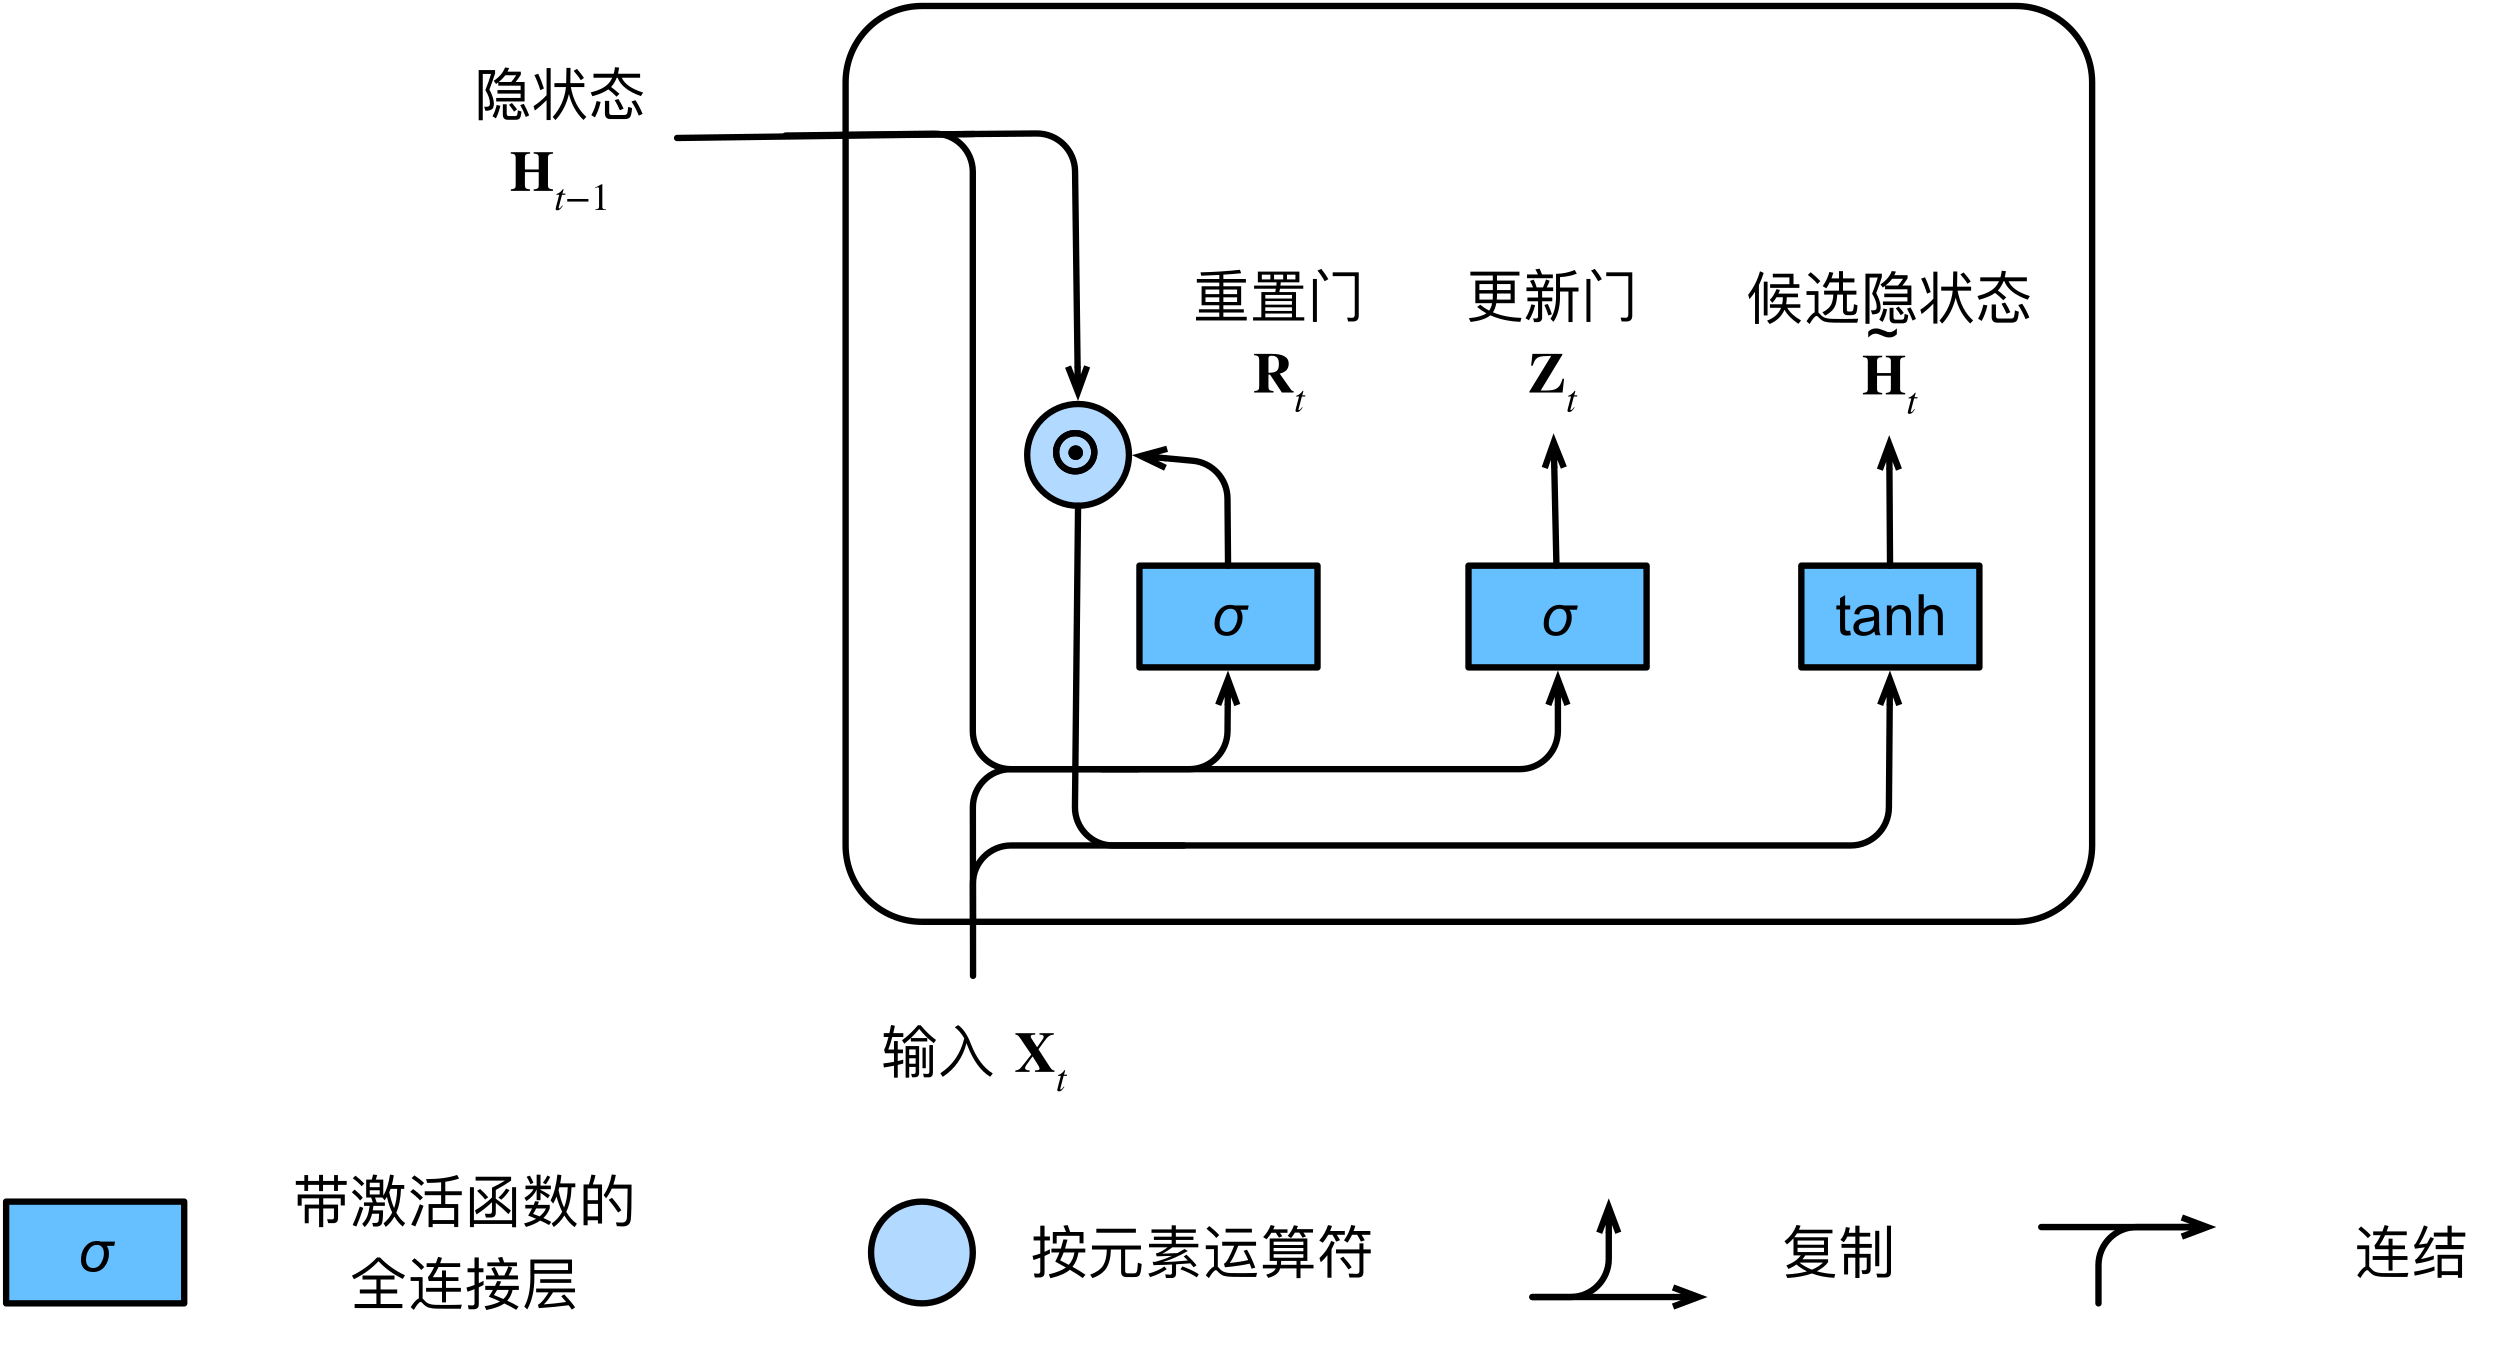 <?xml version="1.0" encoding="UTF-8"?>
<svg xmlns="http://www.w3.org/2000/svg" xmlns:xlink="http://www.w3.org/1999/xlink" width="524" height="284" viewBox="0 0 524 284" version="1.1">
<defs>
<clipPath id="clip1">
  <path d="M 220.734 90.109 L 230.668 90.109 L 230.668 100 L 220.734 100 Z M 220.734 90.109 "/>
</clipPath>
<clipPath id="clip2">
  <path d="M 223.719 93.332 L 227 93.332 L 227 96.566 L 223.719 96.566 Z M 223.719 93.332 "/>
</clipPath>
<clipPath id="clip3">
  <path d="M 220.734 90.109 L 230.668 90.109 L 230.668 100 L 220.734 100 Z M 220.734 90.109 "/>
</clipPath>
<clipPath id="clip4">
  <path d="M 223.719 93.332 L 227 93.332 L 227 96.566 L 223.719 96.566 Z M 223.719 93.332 "/>
</clipPath>
</defs>
<g id="surface1">
<path style="fill:none;stroke-width:1;stroke-linecap:round;stroke-linejoin:round;stroke:rgb(0%,0%,0%);stroke-opacity:1;stroke-miterlimit:10;" d="M 291.999 231.999 L 464.001 231.999 C 470.628 231.999 476.001 237.372 476.001 243.999 L 476.001 363.999 C 476.001 370.629 470.628 375.999 464.001 375.999 L 291.999 375.999 C 285.372 375.999 279.999 370.629 279.999 363.999 L 279.999 243.999 C 279.999 237.372 285.372 231.999 291.999 231.999 Z M 291.999 231.999 " transform="matrix(1.333,0,0,1.333,-196,-308)"/>
<path style=" stroke:none;fill-rule:nonzero;fill:rgb(40%,74.902%,100%);fill-opacity:1;" d="M 238.938 140 L 276.27 140 L 276.27 118.668 L 238.938 118.668 Z M 238.938 140 "/>
<path style="fill:none;stroke-width:1;stroke-linecap:round;stroke-linejoin:round;stroke:rgb(0%,0%,0%);stroke-opacity:1;stroke-miterlimit:10;" d="M 326.203 320.001 L 354.202 320.001 L 354.202 336 L 326.203 336 Z M 326.203 320.001 " transform="matrix(1.333,0,0,1.333,-196,-308)"/>
<path style=" stroke:none;fill-rule:nonzero;fill:rgb(0%,0%,0%);fill-opacity:1;" d="M 261.711 126.906 L 261.547 127.805 L 259.984 127.805 C 260.285 128.234 260.441 128.777 260.441 129.43 C 260.441 130.445 260.141 131.34 259.547 132.117 C 258.945 132.898 258.133 133.281 257.109 133.281 C 256.316 133.281 255.691 133.055 255.234 132.594 C 254.785 132.125 254.566 131.512 254.566 130.762 C 254.566 129.652 254.867 128.715 255.484 127.949 C 256.109 127.172 256.91 126.781 257.898 126.781 C 258.219 126.781 258.508 126.824 258.773 126.906 Z M 255.629 130.742 C 255.629 131.242 255.758 131.652 256.023 131.969 C 256.285 132.293 256.648 132.449 257.109 132.449 C 257.816 132.449 258.367 132.117 258.773 131.449 C 259.176 130.773 259.379 130.086 259.379 129.387 C 259.379 128.805 259.242 128.359 258.984 128.055 C 258.734 127.75 258.383 127.594 257.941 127.594 C 257.234 127.594 256.672 127.918 256.254 128.555 C 255.836 129.195 255.629 129.922 255.629 130.742 Z M 255.629 130.742 "/>
<path style="fill:none;stroke-width:1;stroke-linecap:round;stroke-linejoin:round;stroke:rgb(0%,0%,0%);stroke-opacity:1;stroke-miterlimit:10;" d="M 253.5 252.753 L 300.044 252.129 " transform="matrix(1.333,0,0,1.333,-196,-308)"/>
<path style="fill-rule:nonzero;fill:rgb(69.804%,85.098%,100%);fill-opacity:1;stroke-width:1;stroke-linecap:round;stroke-linejoin:round;stroke:rgb(0%,0%,0%);stroke-opacity:1;stroke-miterlimit:10;" d="M 322.207 296.927 C 325.333 300.05 325.333 305.112 322.207 308.238 C 319.081 311.364 314.019 311.364 310.896 308.238 C 307.77 305.112 307.77 300.05 310.896 296.927 C 314.019 293.801 319.081 293.801 322.207 296.927 " transform="matrix(1.333,0,0,1.333,-196,-308)"/>
<g clip-path="url(#clip1)" clip-rule="nonzero">
<path style="fill:none;stroke-width:1;stroke-linecap:round;stroke-linejoin:round;stroke:rgb(0%,0%,0%);stroke-opacity:1;stroke-miterlimit:10;" d="M 318.672 300.462 C 319.844 301.634 319.844 303.532 318.672 304.704 C 317.5 305.876 315.602 305.876 314.43 304.704 C 313.258 303.532 313.258 301.634 314.43 300.462 C 315.602 299.29 317.5 299.29 318.672 300.462 " transform="matrix(1.333,0,0,1.333,-196.599,-308.557)"/>
</g>
<g clip-path="url(#clip2)" clip-rule="nonzero">
<path style=" stroke:none;fill-rule:nonzero;fill:rgb(0%,0%,0%);fill-opacity:1;" d="M 226.988 94.879 C 226.988 94.047 226.301 93.359 225.465 93.359 C 224.633 93.359 223.945 94.047 223.945 94.879 C 223.945 95.715 224.633 96.402 225.465 96.402 C 226.301 96.402 226.988 95.715 226.988 94.879 Z M 226.988 94.879 "/>
</g>
<g clip-path="url(#clip3)" clip-rule="nonzero">
<path style="fill:none;stroke-width:1;stroke-linecap:round;stroke-linejoin:round;stroke:rgb(0%,0%,0%);stroke-opacity:1;stroke-miterlimit:10;" d="M 318.672 300.462 C 319.844 301.634 319.844 303.532 318.672 304.704 C 317.5 305.876 315.602 305.876 314.43 304.704 C 313.258 303.532 313.258 301.634 314.43 300.462 C 315.602 299.29 317.5 299.29 318.672 300.462 " transform="matrix(1.333,0,0,1.333,-196.599,-308.557)"/>
</g>
<g clip-path="url(#clip4)" clip-rule="nonzero">
<path style=" stroke:none;fill-rule:nonzero;fill:rgb(0%,0%,0%);fill-opacity:1;" d="M 226.988 94.879 C 226.988 94.047 226.301 93.359 225.465 93.359 C 224.633 93.359 223.945 94.047 223.945 94.879 C 223.945 95.715 224.633 96.402 225.465 96.402 C 226.301 96.402 226.988 95.715 226.988 94.879 Z M 226.988 94.879 "/>
</g>
<path style="fill:none;stroke-width:1;stroke-linecap:round;stroke-linejoin:round;stroke:rgb(0%,0%,0%);stroke-opacity:1;stroke-miterlimit:10;" d="M 270.554 252.372 L 293.927 252.079 C 297.237 252.035 299.956 254.687 300 258 C 300 258.026 300 258.05 300 258.073 L 300 345.999 C 300 349.312 302.687 351.999 306 351.999 L 334.052 351.999 C 337.345 351.999 340.022 349.345 340.052 346.052 L 340.087 341.897 " transform="matrix(1.333,0,0,1.333,-196,-308)"/>
<path style="fill:none;stroke-width:1;stroke-linecap:butt;stroke-linejoin:miter;stroke:rgb(0%,0%,0%);stroke-opacity:1;stroke-miterlimit:10;" d="M 340.116 337.898 L 340.087 341.897 M 338.587 341.886 L 340.116 337.898 L 341.587 341.915 " transform="matrix(1.333,0,0,1.333,-196,-308)"/>
<path style="fill:none;stroke-width:1;stroke-linecap:round;stroke-linejoin:round;stroke:rgb(0%,0%,0%);stroke-opacity:1;stroke-miterlimit:10;" d="M 340.134 320.001 L 340.046 309.431 C 340.02 306.349 337.664 303.785 334.594 303.504 L 330.425 303.12 " transform="matrix(1.333,0,0,1.333,-196,-308)"/>
<path style="fill:none;stroke-width:1;stroke-linecap:butt;stroke-linejoin:miter;stroke:rgb(0%,0%,0%);stroke-opacity:1;stroke-miterlimit:10;" d="M 326.44 302.754 L 330.425 303.12 M 330.29 304.614 L 326.44 302.754 L 330.562 301.629 " transform="matrix(1.333,0,0,1.333,-196,-308)"/>
<path style=" stroke:none;fill-rule:nonzero;fill:rgb(40%,74.902%,100%);fill-opacity:1;" d="M 307.926 140 L 345.262 140 L 345.262 118.668 L 307.926 118.668 Z M 307.926 140 "/>
<path style="fill:none;stroke-width:1;stroke-linecap:round;stroke-linejoin:round;stroke:rgb(0%,0%,0%);stroke-opacity:1;stroke-miterlimit:10;" d="M 377.944 320.001 L 405.946 320.001 L 405.946 336 L 377.944 336 Z M 377.944 320.001 " transform="matrix(1.333,0,0,1.333,-196,-308)"/>
<path style=" stroke:none;fill-rule:nonzero;fill:rgb(0%,0%,0%);fill-opacity:1;" d="M 330.703 126.906 L 330.535 127.805 L 328.973 127.805 C 329.277 128.234 329.434 128.777 329.434 129.43 C 329.434 130.445 329.129 131.34 328.535 132.117 C 327.938 132.898 327.125 133.281 326.098 133.281 C 325.309 133.281 324.684 133.055 324.223 132.594 C 323.777 132.125 323.559 131.512 323.559 130.762 C 323.559 129.652 323.859 128.715 324.473 127.949 C 325.098 127.172 325.902 126.781 326.891 126.781 C 327.207 126.781 327.5 126.824 327.766 126.906 Z M 324.621 130.742 C 324.621 131.242 324.75 131.652 325.016 131.969 C 325.277 132.293 325.641 132.449 326.098 132.449 C 326.809 132.449 327.359 132.117 327.766 131.449 C 328.168 130.773 328.371 130.086 328.371 129.387 C 328.371 128.805 328.234 128.359 327.973 128.055 C 327.723 127.75 327.375 127.594 326.934 127.594 C 326.223 127.594 325.66 127.918 325.246 128.555 C 324.828 129.195 324.621 129.922 324.621 130.742 Z M 324.621 130.742 "/>
<path style=" stroke:none;fill-rule:nonzero;fill:rgb(0%,0%,0%);fill-opacity:1;" d="M 251.855 60.004 L 251.855 63.984 L 255.562 63.984 L 255.562 64.816 L 251.293 64.816 L 251.293 65.504 L 255.562 65.504 L 255.562 66.398 L 250.688 66.398 L 250.688 67.172 L 261.312 67.172 L 261.312 66.398 L 256.418 66.398 L 256.418 65.504 L 260.707 65.504 L 260.707 64.816 L 256.418 64.816 L 256.418 63.984 L 260.145 63.984 L 260.145 60.004 L 256.418 60.004 L 256.418 59.234 L 261.145 59.234 L 261.145 58.484 L 256.418 58.484 L 256.418 57.566 C 257.75 57.484 259 57.398 260.145 57.273 L 259.895 56.547 C 257.5 56.816 254.75 57.004 251.625 57.086 L 251.77 57.797 C 253.082 57.754 254.355 57.691 255.562 57.629 L 255.562 58.484 L 250.855 58.484 L 250.855 59.234 L 255.562 59.234 L 255.562 60.004 Z M 259.293 63.297 L 256.418 63.297 L 256.418 62.316 L 259.293 62.316 Z M 255.562 63.297 L 252.668 63.297 L 252.668 62.316 L 255.562 62.316 Z M 252.668 61.648 L 252.668 60.691 L 255.562 60.691 L 255.562 61.648 Z M 256.418 60.691 L 259.293 60.691 L 259.293 61.648 L 256.418 61.648 Z M 256.418 60.691 "/>
<path style=" stroke:none;fill-rule:nonzero;fill:rgb(0%,0%,0%);fill-opacity:1;" d="M 262.855 59.859 L 262.855 60.523 L 267.418 60.523 C 267.375 60.754 267.332 60.984 267.293 61.211 L 264.375 61.211 L 264.375 66.504 L 262.645 66.504 L 262.645 67.191 L 273.375 67.191 L 273.375 66.504 L 271.645 66.504 L 271.645 61.211 L 268.145 61.211 C 268.207 61.004 268.25 60.773 268.293 60.523 L 273.168 60.523 L 273.168 59.859 L 268.375 59.859 L 268.457 59.172 L 272.355 59.172 L 272.355 56.922 L 263.645 56.922 L 263.645 59.172 L 267.582 59.172 L 267.52 59.859 Z M 265.207 66.504 L 265.207 65.711 L 270.793 65.711 L 270.793 66.504 Z M 265.207 65.172 L 265.207 64.422 L 270.793 64.422 L 270.793 65.172 Z M 265.207 63.859 L 265.207 63.109 L 270.793 63.109 L 270.793 63.859 Z M 265.207 62.566 L 265.207 61.816 L 270.793 61.816 L 270.793 62.566 Z M 271.52 58.566 L 269.75 58.566 L 269.75 57.566 L 271.52 57.566 Z M 268.957 58.566 L 267.043 58.566 L 267.043 57.566 L 268.957 57.566 Z M 266.27 58.566 L 264.48 58.566 L 264.48 57.566 L 266.27 57.566 Z M 266.27 58.566 "/>
<path style=" stroke:none;fill-rule:nonzero;fill:rgb(0%,0%,0%);fill-opacity:1;" d="M 283.605 67.379 C 284.395 67.379 284.793 66.961 284.793 66.148 L 284.793 57.086 L 279.332 57.086 L 279.332 57.879 L 283.957 57.879 L 283.957 65.922 C 283.957 66.379 283.77 66.609 283.418 66.609 L 282.355 66.566 L 282.562 67.379 Z M 275.188 58.461 L 275.188 67.484 L 276.02 67.484 L 276.02 58.461 Z M 276.938 56.359 L 276.145 56.711 C 276.688 57.359 277.188 58.109 277.645 58.941 L 278.418 58.523 C 277.98 57.734 277.48 57.023 276.938 56.359 Z M 276.938 56.359 "/>
<path style=" stroke:none;fill-rule:nonzero;fill:rgb(0%,0%,0%);fill-opacity:1;" d="M 271.141 82.273 L 271.141 81.984 C 270.93 81.984 270.723 81.859 270.617 81.711 L 268.223 78.316 C 268.93 78.129 269.242 77.941 269.578 77.648 C 269.93 77.316 270.117 76.773 270.117 76.234 C 270.117 74.836 268.91 74.172 266.555 74.172 L 262.867 74.172 L 262.867 74.461 C 263.766 74.523 263.93 74.734 263.93 75.672 L 263.93 80.836 C 263.93 81.773 263.805 81.859 262.867 81.984 L 262.867 82.273 L 266.93 82.273 L 266.93 81.984 C 265.992 81.859 265.867 81.754 265.867 80.879 L 265.867 78.523 L 266.203 78.523 L 268.68 82.273 Z M 265.867 75.109 C 265.867 74.711 266.035 74.566 266.516 74.566 C 267.617 74.566 268.055 75.066 268.055 76.336 C 268.055 77.816 267.43 78.129 265.867 78.129 Z M 265.867 75.109 "/>
<path style=" stroke:none;fill-rule:nonzero;fill:rgb(0%,0%,0%);fill-opacity:1;" d="M 273.594 82.859 L 272.949 82.859 L 273.18 82.023 C 273.18 82.004 273.18 81.961 273.18 81.961 C 273.18 81.922 273.156 81.898 273.117 81.898 C 273.074 81.898 273.031 81.922 272.992 81.984 C 272.699 82.422 272.18 82.797 271.93 82.859 C 271.742 82.898 271.68 82.961 271.68 83.066 C 271.68 83.066 271.68 83.086 271.68 83.109 L 272.281 83.109 L 271.656 85.484 C 271.594 85.734 271.531 85.984 271.531 86.066 C 271.531 86.273 271.68 86.359 271.887 86.359 C 272.305 86.359 272.555 86.129 273.031 85.398 L 272.93 85.336 C 272.531 85.836 272.406 85.961 272.281 85.961 C 272.219 85.961 272.156 85.941 272.156 85.836 C 272.156 85.816 272.18 85.754 272.18 85.734 L 272.867 83.109 L 273.555 83.109 Z M 273.594 82.859 "/>
<path style=" stroke:none;fill-rule:nonzero;fill:rgb(0%,0%,0%);fill-opacity:1;" d="M 308.188 56.941 L 308.188 57.754 L 312.895 57.754 L 312.895 58.797 L 309.23 58.797 L 309.23 63.547 L 312.75 63.547 C 312.625 64.172 312.418 64.691 312.125 65.109 C 311.457 64.754 310.832 64.336 310.27 63.879 L 309.605 64.336 C 310.188 64.836 310.832 65.273 311.543 65.672 C 310.77 66.211 309.543 66.547 307.875 66.691 L 308.25 67.484 C 310.145 67.254 311.543 66.797 312.375 66.086 C 314.168 66.898 316.27 67.359 318.668 67.461 L 318.895 66.629 C 316.582 66.566 314.582 66.172 312.918 65.461 C 313.25 64.984 313.48 64.336 313.625 63.547 L 317.48 63.547 L 317.48 58.797 L 313.77 58.797 L 313.77 57.754 L 318.48 57.754 L 318.48 56.941 Z M 316.625 62.797 L 313.73 62.797 L 313.77 61.941 L 313.77 61.523 L 316.625 61.523 Z M 312.875 62.797 L 310.082 62.797 L 310.082 61.523 L 312.895 61.523 L 312.895 61.941 C 312.895 62.234 312.895 62.523 312.875 62.797 Z M 310.082 60.797 L 310.082 59.547 L 312.895 59.547 L 312.895 60.797 Z M 313.77 59.547 L 316.625 59.547 L 316.625 60.797 L 313.77 60.797 Z M 313.77 59.547 "/>
<path style=" stroke:none;fill-rule:nonzero;fill:rgb(0%,0%,0%);fill-opacity:1;" d="M 330.062 56.586 C 328.895 57.086 327.582 57.379 326.145 57.398 L 326.145 62.523 C 326.082 64.359 325.688 65.773 324.98 66.816 L 325.605 67.461 C 326.457 66.234 326.918 64.586 326.98 62.523 L 326.98 61.109 L 328.75 61.109 L 328.75 67.504 L 329.605 67.504 L 329.605 61.109 L 330.855 61.109 L 330.855 60.273 L 326.98 60.273 L 326.98 58.086 C 328.27 58.023 329.438 57.773 330.5 57.359 Z M 320.062 57.523 L 320.062 58.316 L 325.48 58.316 L 325.48 57.523 L 323.207 57.523 C 323.043 57.086 322.875 56.691 322.688 56.316 L 321.812 56.461 C 322 56.773 322.188 57.129 322.355 57.523 Z M 319.938 60.234 L 319.938 61.023 L 322.375 61.023 L 322.375 62.359 L 320.145 62.359 L 320.145 63.148 L 322.375 63.148 L 322.375 66.336 C 322.375 66.629 322.207 66.773 321.895 66.773 C 321.73 66.773 321.562 66.754 321.355 66.711 L 321.543 67.523 L 322.188 67.523 C 322.875 67.523 323.23 67.191 323.23 66.547 L 323.23 63.148 L 325.355 63.148 L 325.355 62.359 L 323.23 62.359 L 323.23 61.023 L 325.543 61.023 L 325.543 60.234 L 324.188 60.234 C 324.418 59.836 324.625 59.359 324.812 58.836 L 324.043 58.586 C 323.855 59.148 323.645 59.711 323.418 60.234 L 322.082 60.234 C 321.895 59.586 321.688 59.047 321.457 58.609 L 320.688 58.879 C 320.938 59.297 321.145 59.754 321.332 60.234 Z M 320.98 63.797 C 320.707 64.859 320.312 65.816 319.75 66.691 L 320.457 67.129 C 321.02 66.234 321.457 65.191 321.77 63.961 Z M 324.418 63.711 L 323.707 63.922 C 324.043 64.629 324.312 65.379 324.543 66.129 L 325.27 65.859 C 325.062 65.211 324.793 64.504 324.418 63.711 Z M 324.418 63.711 "/>
<path style=" stroke:none;fill-rule:nonzero;fill:rgb(0%,0%,0%);fill-opacity:1;" d="M 340.938 67.379 C 341.73 67.379 342.125 66.961 342.125 66.148 L 342.125 57.086 L 336.668 57.086 L 336.668 57.879 L 341.293 57.879 L 341.293 65.922 C 341.293 66.379 341.105 66.609 340.75 66.609 L 339.688 66.566 L 339.895 67.379 Z M 332.52 58.461 L 332.52 67.484 L 333.355 67.484 L 333.355 58.461 Z M 334.27 56.359 L 333.48 56.711 C 334.02 57.359 334.52 58.109 334.98 58.941 L 335.75 58.523 C 335.312 57.734 334.812 57.023 334.27 56.359 Z M 334.27 56.359 "/>
<path style=" stroke:none;fill-rule:nonzero;fill:rgb(0%,0%,0%);fill-opacity:1;" d="M 327.824 79.379 L 327.512 79.379 C 327.176 80.398 327.012 80.898 326.344 81.379 C 325.844 81.734 325.051 81.859 323.906 81.859 L 322.926 81.859 L 327.469 74.359 L 327.469 74.172 L 321.199 74.172 L 320.926 76.648 L 321.262 76.648 C 321.801 74.922 322.301 74.691 324.137 74.629 L 325.137 74.586 L 320.551 82.086 L 320.551 82.273 L 327.512 82.273 Z M 327.824 79.379 "/>
<path style=" stroke:none;fill-rule:nonzero;fill:rgb(0%,0%,0%);fill-opacity:1;" d="M 330.598 82.859 L 329.953 82.859 L 330.184 82.023 C 330.184 82.004 330.184 81.961 330.184 81.961 C 330.184 81.922 330.16 81.898 330.121 81.898 C 330.078 81.898 330.035 81.922 329.996 81.984 C 329.703 82.422 329.184 82.797 328.934 82.859 C 328.746 82.898 328.684 82.961 328.684 83.066 C 328.684 83.066 328.684 83.086 328.684 83.109 L 329.285 83.109 L 328.66 85.484 C 328.598 85.734 328.535 85.984 328.535 86.066 C 328.535 86.273 328.684 86.359 328.891 86.359 C 329.309 86.359 329.559 86.129 330.035 85.398 L 329.934 85.336 C 329.535 85.836 329.41 85.961 329.285 85.961 C 329.223 85.961 329.16 85.941 329.16 85.836 C 329.16 85.816 329.184 85.754 329.184 85.734 L 329.871 83.109 L 330.559 83.109 Z M 330.598 82.859 "/>
<path style="fill:none;stroke-width:1;stroke-linecap:round;stroke-linejoin:round;stroke:rgb(0%,0%,0%);stroke-opacity:1;stroke-miterlimit:10;" d="M 316.55 310.582 L 316.063 357.938 C 316.028 361.251 318.688 363.964 321.999 363.999 C 322.02 363.999 322.043 363.999 322.063 363.999 L 333.19 363.999 " transform="matrix(1.333,0,0,1.333,-196,-308)"/>
<path style="fill:none;stroke-width:1;stroke-linecap:round;stroke-linejoin:round;stroke:rgb(0%,0%,0%);stroke-opacity:1;stroke-miterlimit:10;" d="M 320.317 351.999 L 386.001 351.999 C 389.312 351.999 392.001 349.312 392.001 345.999 L 392.001 341.897 " transform="matrix(1.333,0,0,1.333,-196,-308)"/>
<path style="fill:none;stroke-width:1;stroke-linecap:butt;stroke-linejoin:miter;stroke:rgb(0%,0%,0%);stroke-opacity:1;stroke-miterlimit:10;" d="M 392.001 337.898 L 392.001 341.897 M 390.501 341.897 L 392.001 337.898 L 393.501 341.897 " transform="matrix(1.333,0,0,1.333,-196,-308)"/>
<path style="fill:none;stroke-width:1;stroke-linecap:round;stroke-linejoin:round;stroke:rgb(0%,0%,0%);stroke-opacity:1;stroke-miterlimit:10;" d="M 300.038 384.501 L 300.009 358.008 C 300.003 354.691 302.687 352.005 306 351.999 C 306.003 351.999 306.003 351.999 306.009 351.999 L 325.934 351.999 " transform="matrix(1.333,0,0,1.333,-196,-308)"/>
<path style=" stroke:none;fill-rule:nonzero;fill:rgb(40%,74.902%,100%);fill-opacity:1;" d="M 377.703 140 L 415.035 140 L 415.035 118.668 L 377.703 118.668 Z M 377.703 140 "/>
<path style="fill:none;stroke-width:1;stroke-linecap:round;stroke-linejoin:round;stroke:rgb(0%,0%,0%);stroke-opacity:1;stroke-miterlimit:10;" d="M 430.277 320.001 L 458.276 320.001 L 458.276 336 L 430.277 336 Z M 430.277 320.001 " transform="matrix(1.333,0,0,1.333,-196,-308)"/>
<path style=" stroke:none;fill-rule:nonzero;fill:rgb(0%,0%,0%);fill-opacity:1;" d="M 387.797 132.199 L 387.941 133.117 C 387.637 133.184 387.371 133.219 387.152 133.219 C 386.762 133.219 386.465 133.156 386.254 133.031 C 386.047 132.906 385.891 132.75 385.797 132.555 C 385.715 132.359 385.672 131.949 385.672 131.324 L 385.672 127.742 L 384.902 127.742 L 384.902 126.906 L 385.672 126.906 L 385.672 125.367 L 386.734 124.742 L 386.734 126.906 L 387.797 126.906 L 387.797 127.742 L 386.734 127.742 L 386.734 131.367 C 386.734 131.672 386.746 131.867 386.777 131.949 C 386.816 132.031 386.879 132.105 386.965 132.156 C 387.047 132.215 387.16 132.242 387.316 132.242 C 387.441 132.242 387.598 132.23 387.797 132.199 Z M 387.797 132.199 "/>
<path style=" stroke:none;fill-rule:nonzero;fill:rgb(0%,0%,0%);fill-opacity:1;" d="M 392.879 132.367 C 392.488 132.699 392.113 132.938 391.754 133.074 C 391.391 133.211 391.004 133.281 390.59 133.281 C 389.906 133.281 389.379 133.117 389.004 132.781 C 388.641 132.449 388.465 132.023 388.465 131.492 C 388.465 131.188 388.531 130.906 388.672 130.656 C 388.809 130.406 388.988 130.211 389.215 130.055 C 389.434 129.902 389.684 129.781 389.965 129.699 C 390.172 129.656 390.484 129.609 390.902 129.555 C 391.762 129.461 392.391 129.336 392.797 129.18 C 392.797 129.043 392.797 128.949 392.797 128.906 C 392.797 128.48 392.699 128.18 392.504 128.012 C 392.223 127.762 391.824 127.637 391.297 127.637 C 390.797 127.637 390.426 127.73 390.191 127.906 C 389.953 128.074 389.781 128.383 389.672 128.824 L 388.652 128.699 C 388.734 128.258 388.879 127.902 389.09 127.637 C 389.309 127.359 389.621 127.152 390.027 127.012 C 390.441 126.859 390.91 126.781 391.441 126.781 C 391.984 126.781 392.41 126.844 392.734 126.969 C 393.066 127.094 393.309 127.258 393.465 127.449 C 393.629 127.633 393.738 127.867 393.797 128.156 C 393.84 128.34 393.859 128.656 393.859 129.117 L 393.859 130.531 C 393.859 131.508 393.879 132.125 393.922 132.387 C 393.965 132.652 394.051 132.902 394.191 133.137 L 393.09 133.137 C 392.973 132.918 392.906 132.656 392.879 132.367 Z M 392.797 130.012 C 392.406 130.168 391.828 130.297 391.066 130.406 C 390.637 130.48 390.328 130.555 390.152 130.637 C 389.969 130.711 389.828 130.82 389.734 130.969 C 389.637 131.125 389.59 131.293 389.59 131.469 C 389.59 131.75 389.691 131.984 389.902 132.18 C 390.109 132.359 390.422 132.449 390.84 132.449 C 391.238 132.449 391.598 132.359 391.922 132.18 C 392.238 132 392.473 131.758 392.629 131.449 C 392.738 131.215 392.797 130.867 392.797 130.406 Z M 392.797 130.012 "/>
<path style=" stroke:none;fill-rule:nonzero;fill:rgb(0%,0%,0%);fill-opacity:1;" d="M 395.488 133.137 L 395.488 126.906 L 396.445 126.906 L 396.445 127.805 C 396.891 127.125 397.551 126.781 398.426 126.781 C 398.801 126.781 399.141 126.855 399.445 126.992 C 399.766 127.117 400 127.293 400.156 127.512 C 400.305 127.719 400.414 127.98 400.488 128.281 C 400.531 128.48 400.551 128.82 400.551 129.305 L 400.551 133.137 L 399.488 133.137 L 399.488 129.344 C 399.488 128.918 399.445 128.594 399.363 128.387 C 399.281 128.18 399.133 128.012 398.926 127.887 C 398.719 127.75 398.473 127.68 398.195 127.68 C 397.75 127.68 397.363 127.824 397.031 128.117 C 396.707 128.398 396.551 128.938 396.551 129.742 L 396.551 133.137 Z M 395.488 133.137 "/>
<path style=" stroke:none;fill-rule:nonzero;fill:rgb(0%,0%,0%);fill-opacity:1;" d="M 402.156 133.137 L 402.156 124.555 L 403.219 124.555 L 403.219 127.637 C 403.703 127.07 404.324 126.781 405.074 126.781 C 405.531 126.781 405.93 126.875 406.262 127.055 C 406.605 127.234 406.852 127.484 406.992 127.805 C 407.141 128.125 407.219 128.59 407.219 129.199 L 407.219 133.137 L 406.18 133.137 L 406.18 129.199 C 406.18 128.672 406.059 128.293 405.824 128.055 C 405.602 127.805 405.281 127.68 404.867 127.68 C 404.543 127.68 404.246 127.762 403.969 127.93 C 403.688 128.086 403.496 128.297 403.387 128.574 C 403.273 128.855 403.219 129.242 403.219 129.742 L 403.219 133.137 Z M 402.156 133.137 "/>
<path style="fill:none;stroke-width:1;stroke-linecap:round;stroke-linejoin:round;stroke:rgb(0%,0%,0%);stroke-opacity:1;stroke-miterlimit:10;" d="M 300.026 376.172 L 300.015 370.017 C 300.009 366.7 302.687 364.008 306 363.999 C 306.003 363.999 306.009 363.999 306.015 363.999 L 438.047 363.999 C 441.343 363.999 444.021 361.345 444.047 358.046 L 444.173 341.897 " transform="matrix(1.333,0,0,1.333,-196,-308)"/>
<path style="fill:none;stroke-width:1;stroke-linecap:butt;stroke-linejoin:miter;stroke:rgb(0%,0%,0%);stroke-opacity:1;stroke-miterlimit:10;" d="M 444.202 337.898 L 444.173 341.897 M 442.673 341.886 L 444.202 337.898 L 445.673 341.909 " transform="matrix(1.333,0,0,1.333,-196,-308)"/>
<path style="fill:none;stroke-width:1;stroke-linecap:round;stroke-linejoin:round;stroke:rgb(0%,0%,0%);stroke-opacity:1;stroke-miterlimit:10;" d="M 277.23 252.316 L 310.028 252.047 C 313.333 252.023 316.034 254.669 316.078 257.974 L 316.474 288.683 " transform="matrix(1.333,0,0,1.333,-196,-308)"/>
<path style="fill:none;stroke-width:1;stroke-linecap:butt;stroke-linejoin:miter;stroke:rgb(0%,0%,0%);stroke-opacity:1;stroke-miterlimit:10;" d="M 316.526 292.685 L 316.474 288.683 M 317.974 288.665 L 316.526 292.685 L 314.974 288.703 " transform="matrix(1.333,0,0,1.333,-196,-308)"/>
<path style=" stroke:none;fill-rule:nonzero;fill:rgb(0%,0%,0%);fill-opacity:1;" d="M 187.379 218.207 L 187.379 219.98 L 186.191 219.98 C 186.48 219.207 186.773 218.332 187.023 217.355 L 189.336 217.355 L 189.336 216.543 L 187.23 216.543 C 187.336 216.062 187.441 215.543 187.566 215 L 186.773 214.832 C 186.648 215.418 186.543 216 186.418 216.543 L 185.23 216.543 L 185.23 217.355 L 186.23 217.355 C 185.961 218.418 185.668 219.332 185.316 220.043 L 185.504 220.77 L 187.379 220.77 L 187.379 222.562 C 186.668 222.688 185.941 222.812 185.148 222.895 L 185.254 223.75 C 185.98 223.625 186.691 223.52 187.379 223.375 L 187.379 225.875 L 188.168 225.875 L 188.168 223.207 L 189.316 222.918 L 189.316 222.105 C 188.961 222.188 188.586 222.293 188.168 222.395 L 188.168 220.77 L 189.273 220.77 L 189.273 219.98 L 188.168 219.98 L 188.168 218.207 Z M 190.918 217.582 L 190.918 218.293 L 194.355 218.293 L 194.355 217.582 L 190.918 217.582 C 191.523 217 192.105 216.355 192.668 215.668 C 193.586 216.832 194.605 217.832 195.73 218.645 L 196.191 217.98 C 195.105 217.207 194.043 216.188 192.98 214.895 L 192.379 214.895 C 191.398 216.082 190.293 217.145 189.066 218.043 L 189.543 218.77 C 190.004 218.395 190.461 218 190.918 217.582 Z M 191.754 225.793 C 192.336 225.793 192.648 225.48 192.648 224.855 L 192.648 219.25 L 189.816 219.25 L 189.816 225.875 L 190.566 225.875 L 190.566 223.625 L 191.918 223.625 L 191.918 224.707 C 191.918 224.957 191.773 225.105 191.523 225.105 L 190.98 225.082 L 191.168 225.793 Z M 190.566 222.957 L 190.566 221.812 L 191.918 221.812 L 191.918 222.957 Z M 190.566 221.145 L 190.566 219.957 L 191.918 219.957 L 191.918 221.145 Z M 193.355 219.582 L 193.355 223.895 L 194.043 223.895 L 194.043 219.582 Z M 194.668 225.812 C 195.254 225.812 195.543 225.457 195.543 224.77 L 195.543 219.043 L 194.793 219.043 L 194.793 224.582 C 194.793 224.918 194.668 225.105 194.398 225.105 C 194.105 225.105 193.793 225.082 193.48 225.043 L 193.648 225.812 Z M 194.668 225.812 "/>
<path style=" stroke:none;fill-rule:nonzero;fill:rgb(0%,0%,0%);fill-opacity:1;" d="M 202.105 217.645 C 201.336 220.832 199.668 223.293 197.086 224.957 L 197.605 225.707 C 200.129 224.062 201.793 221.707 202.586 218.645 C 202.648 218.793 202.691 218.957 202.773 219.168 C 204.004 222.332 205.586 224.52 207.543 225.688 L 208.086 225 C 206.168 223.812 204.668 221.77 203.543 218.918 C 202.816 216.957 201.898 215.605 200.836 214.855 L 200.129 215.312 C 200.879 215.875 201.543 216.645 202.105 217.645 Z M 202.105 217.645 "/>
<path style=" stroke:none;fill-rule:nonzero;fill:rgb(0%,0%,0%);fill-opacity:1;" d="M 221.02 224.668 L 221.02 224.375 C 220.602 224.355 220.414 224.207 219.852 223.332 L 217.664 219.938 L 218.625 218.605 C 219.664 217.145 219.977 216.938 220.875 216.855 L 220.875 216.562 L 217.875 216.562 L 217.875 216.855 L 218.125 216.875 C 218.582 216.918 218.75 217.02 218.75 217.293 C 218.75 217.562 218.602 217.793 218.039 218.562 L 217.375 219.5 L 216.207 217.688 C 216.062 217.457 216.039 217.395 216.039 217.25 C 216.039 217 216.164 216.895 216.602 216.875 L 216.977 216.855 L 216.977 216.562 L 212.832 216.562 L 212.832 216.855 C 213.27 216.895 213.414 217.02 213.789 217.543 L 216.164 221.043 L 214.062 223.688 C 213.707 224.145 213.414 224.293 212.812 224.375 L 212.812 224.668 L 215.812 224.668 L 215.812 224.375 C 215.082 224.293 214.852 224.168 214.852 223.855 C 214.852 223.605 215.082 223.23 215.977 222.02 L 216.438 221.418 L 217.645 223.355 C 217.789 223.582 217.895 223.855 217.895 224 C 217.895 224.207 217.688 224.312 217.27 224.332 L 216.938 224.375 L 216.938 224.668 Z M 221.02 224.668 "/>
<path style=" stroke:none;fill-rule:nonzero;fill:rgb(0%,0%,0%);fill-opacity:1;" d="M 223.664 225.25 L 223.016 225.25 L 223.246 224.418 C 223.246 224.395 223.246 224.355 223.246 224.355 C 223.246 224.312 223.227 224.293 223.184 224.293 C 223.141 224.293 223.102 224.312 223.059 224.375 C 222.766 224.812 222.246 225.188 221.996 225.25 C 221.809 225.293 221.746 225.355 221.746 225.457 C 221.746 225.457 221.746 225.48 221.746 225.5 L 222.352 225.5 L 221.727 227.875 C 221.664 228.125 221.602 228.375 221.602 228.457 C 221.602 228.668 221.746 228.75 221.953 228.75 C 222.371 228.75 222.621 228.52 223.102 227.793 L 222.996 227.73 C 222.602 228.23 222.477 228.355 222.352 228.355 C 222.289 228.355 222.227 228.332 222.227 228.23 C 222.227 228.207 222.246 228.145 222.246 228.125 L 222.934 225.5 L 223.621 225.5 Z M 223.664 225.25 "/>
<path style=" stroke:none;fill-rule:nonzero;fill:rgb(0%,0%,0%);fill-opacity:1;" d="M 109.957 21.27 L 109.957 17.188 L 108.062 17.188 C 108.438 16.77 108.793 16.25 109.168 15.668 L 109.168 15.02 L 106.375 15.02 C 106.5 14.793 106.625 14.52 106.707 14.25 L 105.855 14.145 C 105.438 15.25 104.645 16.168 103.48 16.938 L 103.98 17.605 C 104.125 17.5 104.27 17.395 104.438 17.27 L 104.438 17.957 L 109.125 17.957 L 109.125 18.875 L 104.27 18.875 L 104.27 19.625 L 109.125 19.625 L 109.125 20.52 L 104 20.52 L 104 21.27 Z M 105.918 15.77 L 108.207 15.77 C 107.855 16.312 107.5 16.793 107.145 17.188 L 104.543 17.188 C 105.062 16.77 105.52 16.312 105.918 15.77 Z M 100.332 14.688 L 100.332 25.207 L 101.188 25.207 L 101.188 15.5 L 102.918 15.5 C 102.625 16.52 102.23 17.645 101.73 18.895 C 102.375 19.918 102.688 20.855 102.688 21.668 C 102.688 21.918 102.625 22.105 102.543 22.207 C 102.438 22.312 102.23 22.375 101.938 22.395 C 101.812 22.395 101.645 22.375 101.48 22.355 L 101.75 23.23 C 102.438 23.23 102.938 23.082 103.23 22.793 C 103.418 22.562 103.52 22.188 103.52 21.668 C 103.48 20.812 103.168 19.832 102.582 18.77 C 103.043 17.582 103.438 16.457 103.77 15.375 L 103.77 14.688 Z M 109.793 21.77 L 109.043 22.02 C 109.457 22.75 109.855 23.582 110.207 24.52 L 110.918 24.188 C 110.582 23.332 110.207 22.543 109.793 21.77 Z M 104.105 22 C 103.918 22.855 103.625 23.645 103.23 24.355 L 103.938 24.812 C 104.332 24.062 104.645 23.188 104.875 22.168 Z M 108.082 25.105 C 108.438 25.105 108.707 25.02 108.875 24.875 C 109.082 24.688 109.23 24.188 109.293 23.375 L 108.543 23.125 C 108.5 23.707 108.438 24.062 108.355 24.188 C 108.27 24.27 108.125 24.332 107.938 24.332 L 106.645 24.332 C 106.355 24.332 106.207 24.145 106.207 23.812 L 106.207 21.855 L 105.395 21.855 L 105.395 24 C 105.395 24.73 105.73 25.105 106.395 25.105 Z M 107.293 21.582 L 106.688 21.98 C 107.125 22.5 107.48 22.957 107.73 23.395 L 108.375 22.938 C 108.125 22.562 107.75 22.105 107.293 21.582 Z M 107.293 21.582 "/>
<path style=" stroke:none;fill-rule:nonzero;fill:rgb(0%,0%,0%);fill-opacity:1;" d="M 114.562 19.957 C 113.75 20.832 112.832 21.605 111.832 22.25 L 112.105 23.168 C 113.02 22.48 113.832 21.75 114.562 20.98 L 114.562 25.168 L 115.418 25.168 L 115.418 14.27 L 114.562 14.27 Z M 112.812 15.457 L 112 15.73 C 112.457 16.625 112.875 17.688 113.25 18.895 L 114 18.543 C 113.668 17.457 113.27 16.418 112.812 15.457 Z M 120.918 14.438 L 120.23 14.855 C 120.855 15.562 121.375 16.207 121.73 16.812 L 122.395 16.332 C 122.043 15.793 121.562 15.145 120.918 14.438 Z M 119.582 14.23 L 118.73 14.23 C 118.73 14.957 118.707 16.043 118.668 17.418 L 116.207 17.418 L 116.207 18.25 L 118.625 18.25 C 118.375 20.625 117.457 22.73 115.855 24.52 L 116.418 25.168 C 117.793 23.707 118.73 21.895 119.25 19.707 C 119.77 21.895 120.793 23.707 122.293 25.145 L 122.895 24.5 C 121.23 23.02 120.145 20.938 119.645 18.25 L 122.48 18.25 L 122.48 17.418 L 119.543 17.418 C 119.562 16.168 119.582 15.125 119.582 14.23 Z M 119.582 14.23 "/>
<path style=" stroke:none;fill-rule:nonzero;fill:rgb(0%,0%,0%);fill-opacity:1;" d="M 128.895 14.082 C 128.855 14.562 128.75 15.02 128.625 15.457 L 124.395 15.457 L 124.395 16.293 L 128.332 16.293 C 128.105 16.75 127.855 17.168 127.5 17.543 C 126.75 18.332 125.52 18.957 123.812 19.375 L 124.145 20.168 C 125.582 19.793 126.707 19.312 127.5 18.73 C 128.082 19.168 128.668 19.688 129.23 20.27 L 129.832 19.668 C 129.188 19.082 128.605 18.605 128.082 18.23 C 128.125 18.188 128.168 18.145 128.207 18.105 C 128.645 17.582 129 16.98 129.27 16.293 L 129.457 16.293 C 130.062 17.918 131.668 19.207 134.332 20.145 L 134.793 19.395 C 132.395 18.645 130.918 17.625 130.332 16.293 L 134.168 16.293 L 134.168 15.457 L 129.543 15.457 C 129.625 15.043 129.707 14.625 129.77 14.168 Z M 125.043 21.188 C 124.812 22.25 124.457 23.25 123.938 24.125 L 124.688 24.605 C 125.207 23.688 125.605 22.605 125.895 21.355 Z M 129.605 20.75 L 128.832 20.98 C 129.23 21.605 129.582 22.312 129.918 23.105 L 130.707 22.77 C 130.395 22.043 130.02 21.375 129.605 20.75 Z M 133.188 21 L 132.355 21.27 C 132.918 22.125 133.438 23.105 133.895 24.23 L 134.688 23.875 C 134.27 22.855 133.77 21.895 133.188 21 Z M 130.98 24.957 C 131.438 24.957 131.77 24.832 131.98 24.645 C 132.23 24.395 132.395 23.75 132.48 22.668 L 131.668 22.395 C 131.605 23.23 131.52 23.73 131.375 23.895 C 131.27 24.043 131.082 24.105 130.832 24.105 L 128.207 24.105 C 127.855 24.105 127.688 23.938 127.688 23.562 L 127.688 21.145 L 126.793 21.145 L 126.793 23.75 C 126.793 24.543 127.168 24.957 127.938 24.957 Z M 130.98 24.957 "/>
<path style=" stroke:none;fill-rule:nonzero;fill:rgb(0%,0%,0%);fill-opacity:1;" d="M 115.918 40 L 115.918 39.707 C 115.062 39.582 114.855 39.457 114.855 38.832 L 114.855 33.082 C 114.855 32.438 115.105 32.25 115.918 32.188 L 115.918 31.895 L 111.855 31.895 L 111.855 32.188 C 112.688 32.25 112.918 32.395 112.918 33.082 L 112.918 35.52 L 110.023 35.52 L 110.023 33.082 C 110.023 32.395 110.25 32.25 111.105 32.188 L 111.105 31.895 L 107.062 31.895 L 107.062 32.188 C 107.875 32.25 108.086 32.418 108.086 33.082 L 108.086 38.832 C 108.086 39.457 107.898 39.582 107.062 39.707 L 107.062 40 L 111.105 40 L 111.105 39.707 C 110.23 39.605 110.023 39.457 110.023 38.832 L 110.023 36.082 L 112.918 36.082 L 112.918 38.832 C 112.918 39.438 112.73 39.605 111.855 39.707 L 111.855 40 Z M 115.918 40 "/>
<path style=" stroke:none;fill-rule:nonzero;fill:rgb(0%,0%,0%);fill-opacity:1;" d="M 118.523 40.582 L 117.879 40.582 L 118.109 39.75 C 118.109 39.73 118.109 39.688 118.109 39.688 C 118.109 39.645 118.086 39.625 118.047 39.625 C 118.004 39.625 117.961 39.645 117.922 39.707 C 117.629 40.145 117.109 40.52 116.859 40.582 C 116.672 40.625 116.609 40.688 116.609 40.793 C 116.609 40.793 116.609 40.812 116.609 40.832 L 117.211 40.832 L 116.586 43.207 C 116.523 43.457 116.461 43.707 116.461 43.793 C 116.461 44 116.609 44.082 116.816 44.082 C 117.234 44.082 117.484 43.855 117.961 43.125 L 117.859 43.062 C 117.461 43.562 117.336 43.688 117.211 43.688 C 117.148 43.688 117.086 43.668 117.086 43.562 C 117.086 43.543 117.109 43.48 117.109 43.457 L 117.797 40.832 L 118.484 40.832 Z M 118.523 40.582 "/>
<path style=" stroke:none;fill-rule:nonzero;fill:rgb(0%,0%,0%);fill-opacity:1;" d="M 123.332 42.25 L 123.332 41.707 L 118.895 41.707 L 118.895 42.25 Z M 123.332 42.25 "/>
<path style=" stroke:none;fill-rule:nonzero;fill:rgb(0%,0%,0%);fill-opacity:1;" d="M 127 44 L 127 43.875 C 126.395 43.875 126.25 43.73 126.25 43.395 L 126.25 38.625 L 126.164 38.582 L 124.75 39.312 L 124.75 39.438 L 124.957 39.355 C 125.102 39.293 125.227 39.25 125.312 39.25 C 125.477 39.25 125.562 39.375 125.562 39.645 L 125.562 43.25 C 125.562 43.688 125.395 43.855 124.789 43.875 L 124.789 44 Z M 127 44 "/>
<path style=" stroke:none;fill-rule:nonzero;fill:rgb(0%,0%,0%);fill-opacity:1;" d="M 368.895 56.855 C 368.375 58.707 367.543 60.355 366.418 61.793 L 366.688 62.707 C 367.125 62.207 367.5 61.707 367.855 61.145 L 367.855 67.895 L 368.668 67.895 L 368.668 59.75 C 369.062 58.957 369.395 58.105 369.668 57.207 Z M 369.688 59.043 L 369.688 66.125 L 370.48 66.125 L 370.48 59.043 Z M 371.02 59.562 L 371.02 60.332 L 377.145 60.332 L 377.145 59.562 L 375.918 59.562 L 375.918 57.375 L 371.582 57.375 L 371.582 58.145 L 375.062 58.145 L 375.062 59.562 Z M 372.355 62.312 L 373.688 62.312 L 373.688 62.438 C 373.688 62.895 373.625 63.332 373.543 63.77 L 370.98 63.77 L 370.98 64.52 L 373.312 64.52 C 372.832 65.75 371.855 66.645 370.375 67.207 L 370.918 67.918 C 372.418 67.27 373.457 66.27 374.02 64.918 C 374.625 66 375.605 66.98 376.938 67.875 L 377.5 67.168 C 376.125 66.375 375.168 65.5 374.605 64.52 L 377.355 64.52 L 377.355 63.77 L 374.375 63.77 C 374.457 63.312 374.5 62.832 374.52 62.312 L 376.855 62.312 L 376.855 61.543 L 372.75 61.543 C 372.855 61.293 372.98 61.02 373.082 60.77 L 372.355 60.605 C 371.98 61.52 371.543 62.293 370.957 62.855 L 371.48 63.48 C 371.793 63.145 372.105 62.75 372.355 62.312 Z M 372.355 62.312 "/>
<path style=" stroke:none;fill-rule:nonzero;fill:rgb(0%,0%,0%);fill-opacity:1;" d="M 379.52 57.062 L 378.918 57.625 C 379.77 58.293 380.457 58.918 380.938 59.52 L 381.543 58.918 C 380.98 58.312 380.312 57.688 379.52 57.062 Z M 386.48 67.645 L 389.27 67.645 L 389.48 66.793 C 389.168 66.812 388.707 66.812 388.125 66.832 C 387.52 66.855 386.938 66.855 386.355 66.855 C 385.438 66.855 384.645 66.855 384.02 66.832 C 383.293 66.812 382.75 66.707 382.375 66.543 C 382.043 66.395 381.73 66.145 381.438 65.793 C 381.355 65.688 381.25 65.582 381.145 65.52 L 381.145 61.02 L 378.645 61.02 L 378.645 61.812 L 380.355 61.812 L 380.355 65.457 C 379.855 65.688 379.293 66.312 378.645 67.332 L 379.293 67.918 C 379.957 66.793 380.438 66.23 380.73 66.23 C 380.875 66.23 381.043 66.332 381.207 66.543 C 381.582 66.957 382 67.27 382.457 67.418 C 382.938 67.543 383.582 67.625 384.355 67.625 C 385.125 67.645 385.832 67.645 386.48 67.645 Z M 385.457 56.832 L 385.457 58.355 L 383.875 58.355 C 384.02 57.98 384.145 57.582 384.27 57.168 L 383.438 57 C 383.145 58.082 382.688 59.062 382.043 59.98 L 382.793 60.438 C 383.043 60.062 383.293 59.645 383.5 59.188 L 385.457 59.188 L 385.457 60.918 L 382.332 60.918 L 382.332 61.75 L 384.27 61.75 C 384.23 62.5 384.105 63.145 383.895 63.668 C 383.582 64.395 382.957 64.98 381.98 65.457 L 382.543 66.145 C 383.668 65.562 384.418 64.812 384.73 63.895 C 384.918 63.293 385.043 62.582 385.082 61.75 L 386.293 61.75 L 386.293 65.145 C 386.293 65.418 386.355 65.625 386.543 65.812 C 386.688 65.98 386.918 66.062 387.23 66.062 L 388.082 66.062 C 388.5 66.043 388.793 65.938 388.957 65.77 C 389.145 65.582 389.27 65 389.332 64 L 388.582 63.75 C 388.543 64.605 388.438 65.082 388.293 65.188 C 388.207 65.27 388.082 65.293 387.918 65.293 L 387.48 65.293 C 387.207 65.293 387.105 65.188 387.105 64.957 L 387.105 61.75 L 389.105 61.75 L 389.105 60.918 L 386.293 60.918 L 386.293 59.188 L 388.688 59.188 L 388.688 58.355 L 386.293 58.355 L 386.293 56.832 Z M 385.457 56.832 "/>
<path style=" stroke:none;fill-rule:nonzero;fill:rgb(0%,0%,0%);fill-opacity:1;" d="M 400.625 63.938 L 400.625 59.855 L 398.73 59.855 C 399.105 59.438 399.457 58.918 399.832 58.332 L 399.832 57.688 L 397.043 57.688 C 397.168 57.457 397.293 57.188 397.375 56.918 L 396.52 56.812 C 396.105 57.918 395.312 58.832 394.145 59.605 L 394.645 60.27 C 394.793 60.168 394.938 60.062 395.105 59.938 L 395.105 60.625 L 399.793 60.625 L 399.793 61.543 L 394.938 61.543 L 394.938 62.293 L 399.793 62.293 L 399.793 63.188 L 394.668 63.188 L 394.668 63.938 Z M 396.582 58.438 L 398.875 58.438 C 398.52 58.98 398.168 59.457 397.812 59.855 L 395.207 59.855 C 395.73 59.438 396.188 58.98 396.582 58.438 Z M 391 57.355 L 391 67.875 L 391.855 67.875 L 391.855 58.168 L 393.582 58.168 C 393.293 59.188 392.895 60.312 392.395 61.562 C 393.043 62.582 393.355 63.52 393.355 64.332 C 393.355 64.582 393.293 64.77 393.207 64.875 C 393.105 64.98 392.895 65.043 392.605 65.062 C 392.48 65.062 392.312 65.043 392.145 65.02 L 392.418 65.895 C 393.105 65.895 393.605 65.75 393.895 65.457 C 394.082 65.23 394.188 64.855 394.188 64.332 C 394.145 63.48 393.832 62.5 393.25 61.438 C 393.707 60.25 394.105 59.125 394.438 58.043 L 394.438 57.355 Z M 400.457 64.438 L 399.707 64.688 C 400.125 65.418 400.52 66.25 400.875 67.188 L 401.582 66.855 C 401.25 66 400.875 65.207 400.457 64.438 Z M 394.77 64.668 C 394.582 65.52 394.293 66.312 393.895 67.02 L 394.605 67.48 C 395 66.73 395.312 65.855 395.543 64.832 Z M 398.75 67.77 C 399.105 67.77 399.375 67.688 399.543 67.543 C 399.75 67.355 399.895 66.855 399.957 66.043 L 399.207 65.793 C 399.168 66.375 399.105 66.73 399.02 66.855 C 398.938 66.938 398.793 67 398.605 67 L 397.312 67 C 397.02 67 396.875 66.812 396.875 66.48 L 396.875 64.52 L 396.062 64.52 L 396.062 66.668 C 396.062 67.395 396.395 67.77 397.062 67.77 Z M 397.957 64.25 L 397.355 64.645 C 397.793 65.168 398.145 65.625 398.395 66.062 L 399.043 65.605 C 398.793 65.23 398.418 64.77 397.957 64.25 Z M 397.957 64.25 "/>
<path style=" stroke:none;fill-rule:nonzero;fill:rgb(0%,0%,0%);fill-opacity:1;" d="M 405.23 62.625 C 404.418 63.5 403.5 64.27 402.5 64.918 L 402.77 65.832 C 403.688 65.145 404.5 64.418 405.23 63.645 L 405.23 67.832 L 406.082 67.832 L 406.082 56.938 L 405.23 56.938 Z M 403.48 58.125 L 402.668 58.395 C 403.125 59.293 403.543 60.355 403.918 61.562 L 404.668 61.207 C 404.332 60.125 403.938 59.082 403.48 58.125 Z M 411.582 57.105 L 410.895 57.52 C 411.52 58.23 412.043 58.875 412.395 59.48 L 413.062 59 C 412.707 58.457 412.23 57.812 411.582 57.105 Z M 410.25 56.895 L 409.395 56.895 C 409.395 57.625 409.375 58.707 409.332 60.082 L 406.875 60.082 L 406.875 60.918 L 409.293 60.918 C 409.043 63.293 408.125 65.395 406.52 67.188 L 407.082 67.832 C 408.457 66.375 409.395 64.562 409.918 62.375 C 410.438 64.562 411.457 66.375 412.957 67.812 L 413.562 67.168 C 411.895 65.688 410.812 63.605 410.312 60.918 L 413.145 60.918 L 413.145 60.082 L 410.207 60.082 C 410.23 58.832 410.25 57.793 410.25 56.895 Z M 410.25 56.895 "/>
<path style=" stroke:none;fill-rule:nonzero;fill:rgb(0%,0%,0%);fill-opacity:1;" d="M 419.562 56.75 C 419.52 57.23 419.418 57.688 419.293 58.125 L 415.062 58.125 L 415.062 58.957 L 419 58.957 C 418.77 59.418 418.52 59.832 418.168 60.207 C 417.418 61 416.188 61.625 414.48 62.043 L 414.812 62.832 C 416.25 62.457 417.375 61.98 418.168 61.395 C 418.75 61.832 419.332 62.355 419.895 62.938 L 420.5 62.332 C 419.855 61.75 419.27 61.27 418.75 60.895 C 418.793 60.855 418.832 60.812 418.875 60.77 C 419.312 60.25 419.668 59.645 419.938 58.957 L 420.125 58.957 C 420.73 60.582 422.332 61.875 425 62.812 L 425.457 62.062 C 423.062 61.312 421.582 60.293 421 58.957 L 424.832 58.957 L 424.832 58.125 L 420.207 58.125 C 420.293 57.707 420.375 57.293 420.438 56.832 Z M 415.707 63.855 C 415.48 64.918 415.125 65.918 414.605 66.793 L 415.355 67.27 C 415.875 66.355 416.27 65.27 416.562 64.02 Z M 420.27 63.418 L 419.5 63.645 C 419.895 64.27 420.25 64.98 420.582 65.77 L 421.375 65.438 C 421.062 64.707 420.688 64.043 420.27 63.418 Z M 423.855 63.668 L 423.02 63.938 C 423.582 64.793 424.105 65.77 424.562 66.895 L 425.355 66.543 C 424.938 65.52 424.438 64.562 423.855 63.668 Z M 421.645 67.625 C 422.105 67.625 422.438 67.5 422.645 67.312 C 422.895 67.062 423.062 66.418 423.145 65.332 L 422.332 65.062 C 422.27 65.895 422.188 66.395 422.043 66.562 C 421.938 66.707 421.75 66.77 421.5 66.77 L 418.875 66.77 C 418.52 66.77 418.355 66.605 418.355 66.23 L 418.355 63.812 L 417.457 63.812 L 417.457 66.418 C 417.457 67.207 417.832 67.625 418.605 67.625 Z M 421.645 67.625 "/>
<path style=" stroke:none;fill-rule:nonzero;fill:rgb(0%,0%,0%);fill-opacity:1;" d="M 399.324 82.668 L 399.324 82.375 C 398.469 82.25 398.262 82.125 398.262 81.5 L 398.262 75.75 C 398.262 75.105 398.512 74.918 399.324 74.855 L 399.324 74.562 L 395.262 74.562 L 395.262 74.855 C 396.094 74.918 396.324 75.062 396.324 75.75 L 396.324 78.188 L 393.43 78.188 L 393.43 75.75 C 393.43 75.062 393.656 74.918 394.512 74.855 L 394.512 74.562 L 390.469 74.562 L 390.469 74.855 C 391.281 74.918 391.492 75.082 391.492 75.75 L 391.492 81.5 C 391.492 82.125 391.305 82.25 390.469 82.375 L 390.469 82.668 L 394.512 82.668 L 394.512 82.375 C 393.637 82.27 393.43 82.125 393.43 81.5 L 393.43 78.75 L 396.324 78.75 L 396.324 81.5 C 396.324 82.105 396.137 82.27 395.262 82.375 L 395.262 82.668 Z M 399.324 82.668 "/>
<path style=" stroke:none;fill-rule:nonzero;fill:rgb(0%,0%,0%);fill-opacity:1;" d="M 401.93 83.25 L 401.285 83.25 L 401.516 82.418 C 401.516 82.395 401.516 82.355 401.516 82.355 C 401.516 82.312 401.492 82.293 401.453 82.293 C 401.41 82.293 401.367 82.312 401.328 82.375 C 401.035 82.812 400.516 83.188 400.266 83.25 C 400.078 83.293 400.016 83.355 400.016 83.457 C 400.016 83.457 400.016 83.48 400.016 83.5 L 400.617 83.5 L 399.992 85.875 C 399.93 86.125 399.867 86.375 399.867 86.457 C 399.867 86.668 400.016 86.75 400.223 86.75 C 400.641 86.75 400.891 86.52 401.367 85.793 L 401.266 85.73 C 400.867 86.23 400.742 86.355 400.617 86.355 C 400.555 86.355 400.492 86.332 400.492 86.23 C 400.492 86.207 400.516 86.145 400.516 86.125 L 401.203 83.5 L 401.891 83.5 Z M 401.93 83.25 "/>
<path style="fill:none;stroke-width:1;stroke-linecap:round;stroke-linejoin:round;stroke:rgb(0%,0%,0%);stroke-opacity:1;stroke-miterlimit:10;" d="M 391.77 320.001 L 391.433 304.605 " transform="matrix(1.333,0,0,1.333,-196,-308)"/>
<path style="fill:none;stroke-width:1;stroke-linecap:butt;stroke-linejoin:miter;stroke:rgb(0%,0%,0%);stroke-opacity:1;stroke-miterlimit:10;" d="M 391.348 300.606 L 391.433 304.605 M 389.933 304.638 L 391.348 300.606 L 392.933 304.57 " transform="matrix(1.333,0,0,1.333,-196,-308)"/>
<path style="fill:none;stroke-width:1;stroke-linecap:round;stroke-linejoin:round;stroke:rgb(0%,0%,0%);stroke-opacity:1;stroke-miterlimit:10;" d="M 444.226 320.001 L 444.129 304.898 " transform="matrix(1.333,0,0,1.333,-196,-308)"/>
<path style="fill:none;stroke-width:1;stroke-linecap:butt;stroke-linejoin:miter;stroke:rgb(0%,0%,0%);stroke-opacity:1;stroke-miterlimit:10;" d="M 444.103 300.899 L 444.129 304.898 M 442.629 304.91 L 444.103 300.899 L 445.629 304.89 " transform="matrix(1.333,0,0,1.333,-196,-308)"/>
<path style=" stroke:none;fill-rule:nonzero;fill:rgb(0%,0%,0%);fill-opacity:1;" d="M 391.578 70.73 L 391.578 69.543 C 391.992 69.074 392.539 68.832 393.223 68.832 C 393.457 68.832 393.703 68.871 393.953 68.938 C 394.211 69.012 394.582 69.141 395.055 69.332 C 395.316 69.457 395.52 69.543 395.66 69.582 C 395.797 69.613 395.938 69.625 396.078 69.625 C 396.328 69.625 396.582 69.551 396.848 69.395 C 397.125 69.246 397.367 69.051 397.578 68.812 L 397.578 70.062 C 397.328 70.301 397.066 70.473 396.805 70.582 C 396.555 70.684 396.27 70.73 395.953 70.73 C 395.711 70.73 395.492 70.703 395.285 70.645 C 395.078 70.594 394.734 70.457 394.266 70.25 C 393.805 70.043 393.422 69.938 393.117 69.938 C 392.867 69.938 392.629 69.996 392.41 70.105 C 392.188 70.219 391.91 70.426 391.578 70.73 Z M 391.578 70.73 "/>
<path style=" stroke:none;fill-rule:nonzero;fill:rgb(40%,74.902%,100%);fill-opacity:1;" d="M 1.332 273.332 L 38.668 273.332 L 38.668 252 L 1.332 252 Z M 1.332 273.332 "/>
<path style="fill:none;stroke-width:1;stroke-linecap:round;stroke-linejoin:round;stroke:rgb(0%,0%,0%);stroke-opacity:1;stroke-miterlimit:10;" d="M 147.999 420 L 176.001 420 L 176.001 435.999 L 147.999 435.999 Z M 147.999 420 " transform="matrix(1.333,0,0,1.333,-196,-308)"/>
<path style=" stroke:none;fill-rule:nonzero;fill:rgb(0%,0%,0%);fill-opacity:1;" d="M 24.109 260.242 L 23.945 261.137 L 22.383 261.137 C 22.684 261.57 22.84 262.109 22.84 262.762 C 22.84 263.777 22.539 264.672 21.945 265.449 C 21.344 266.23 20.531 266.617 19.508 266.617 C 18.715 266.617 18.09 266.387 17.633 265.93 C 17.184 265.461 16.965 264.844 16.965 264.094 C 16.965 262.984 17.266 262.047 17.883 261.281 C 18.508 260.508 19.309 260.117 20.297 260.117 C 20.617 260.117 20.906 260.156 21.172 260.242 Z M 18.027 264.074 C 18.027 264.574 18.156 264.984 18.422 265.305 C 18.684 265.625 19.047 265.781 19.508 265.781 C 20.215 265.781 20.766 265.449 21.172 264.781 C 21.574 264.105 21.777 263.418 21.777 262.719 C 21.777 262.137 21.641 261.695 21.383 261.387 C 21.133 261.086 20.781 260.93 20.34 260.93 C 19.633 260.93 19.07 261.25 18.652 261.887 C 18.234 262.527 18.027 263.258 18.027 264.074 Z M 18.027 264.074 "/>
<path style="fill:none;stroke-width:1;stroke-linecap:round;stroke-linejoin:round;stroke:rgb(0%,0%,0%);stroke-opacity:1;stroke-miterlimit:10;" d="M 468 423.999 L 490.102 423.999 " transform="matrix(1.333,0,0,1.333,-196,-308)"/>
<path style="fill:none;stroke-width:1;stroke-linecap:butt;stroke-linejoin:miter;stroke:rgb(0%,0%,0%);stroke-opacity:1;stroke-miterlimit:10;" d="M 494.101 423.999 L 490.102 423.999 M 490.102 422.499 L 494.101 423.999 L 490.102 425.499 " transform="matrix(1.333,0,0,1.333,-196,-308)"/>
<path style="fill:none;stroke-width:1;stroke-linecap:round;stroke-linejoin:round;stroke:rgb(0%,0%,0%);stroke-opacity:1;stroke-miterlimit:10;" d="M 477 435.999 L 477 429.999 C 477 426.688 479.687 423.999 483 423.999 L 493.79 423.999 " transform="matrix(1.333,0,0,1.333,-196,-308)"/>
<path style="fill:none;stroke-width:1;stroke-linecap:round;stroke-linejoin:round;stroke:rgb(0%,0%,0%);stroke-opacity:1;stroke-miterlimit:10;" d="M 387.999 435 L 410.101 435 " transform="matrix(1.333,0,0,1.333,-196,-308)"/>
<path style="fill:none;stroke-width:1;stroke-linecap:butt;stroke-linejoin:miter;stroke:rgb(0%,0%,0%);stroke-opacity:1;stroke-miterlimit:10;" d="M 414.103 435 L 410.101 435 M 410.101 433.5 L 414.103 435 L 410.101 436.5 " transform="matrix(1.333,0,0,1.333,-196,-308)"/>
<path style="fill:none;stroke-width:1;stroke-linecap:round;stroke-linejoin:round;stroke:rgb(0%,0%,0%);stroke-opacity:1;stroke-miterlimit:10;" d="M 387.999 435 L 393.999 435 C 397.312 435 399.999 432.313 399.999 429 L 399.999 424.898 " transform="matrix(1.333,0,0,1.333,-196,-308)"/>
<path style="fill:none;stroke-width:1;stroke-linecap:butt;stroke-linejoin:miter;stroke:rgb(0%,0%,0%);stroke-opacity:1;stroke-miterlimit:10;" d="M 399.999 420.899 L 399.999 424.898 M 398.499 424.898 L 399.999 420.899 L 401.499 424.898 " transform="matrix(1.333,0,0,1.333,-196,-308)"/>
<path style="fill-rule:nonzero;fill:rgb(69.804%,85.098%,100%);fill-opacity:1;stroke-width:1;stroke-linecap:round;stroke-linejoin:round;stroke:rgb(0%,0%,0%);stroke-opacity:1;stroke-miterlimit:10;" d="M 297.656 422.344 C 300.782 425.47 300.782 430.532 297.656 433.655 C 294.53 436.781 289.468 436.781 286.345 433.655 C 283.219 430.532 283.219 425.47 286.345 422.344 C 289.468 419.218 294.53 419.218 297.656 422.344 " transform="matrix(1.333,0,0,1.333,-196,-308)"/>
<path style=" stroke:none;fill-rule:nonzero;fill:rgb(0%,0%,0%);fill-opacity:1;" d="M 227.105 258.23 L 224.293 258.23 C 224.125 257.688 223.957 257.207 223.77 256.77 L 222.895 256.918 C 223.082 257.312 223.27 257.75 223.438 258.23 L 220.668 258.23 L 220.668 260.645 L 221.48 260.645 L 221.48 259.02 L 226.27 259.02 L 226.27 260.605 L 227.105 260.605 Z M 222.895 259.77 C 222.73 260.438 222.543 261.082 222.355 261.707 L 220.375 261.707 L 220.375 262.52 L 222.062 262.52 C 221.793 263.207 221.5 263.832 221.188 264.438 C 221.98 264.855 222.73 265.27 223.418 265.668 C 222.605 266.25 221.418 266.73 219.832 267.105 L 220.168 267.918 C 222.043 267.48 223.395 266.875 224.23 266.145 C 225.312 266.77 226.207 267.355 226.938 267.875 L 227.52 267.188 C 226.832 266.707 225.918 266.145 224.793 265.52 C 225.438 264.73 225.855 263.73 226.043 262.52 L 227.48 262.52 L 227.48 261.707 L 223.23 261.707 C 223.395 261.145 223.562 260.52 223.75 259.832 Z M 225.207 262.52 C 225.02 263.582 224.625 264.438 224.02 265.105 C 223.457 264.812 222.855 264.5 222.207 264.168 C 222.457 263.707 222.688 263.145 222.938 262.52 Z M 217.918 267.75 C 218.582 267.75 218.938 267.418 218.938 266.707 L 218.938 263.25 C 219.312 263.082 219.688 262.918 220.062 262.73 L 220.062 261.855 C 219.688 262.043 219.312 262.23 218.938 262.395 L 218.938 260 L 220.062 260 L 220.062 259.168 L 218.938 259.168 L 218.938 256.895 L 218.043 256.895 L 218.043 259.168 L 216.645 259.168 L 216.645 260 L 218.043 260 L 218.043 262.75 C 217.52 262.938 216.98 263.105 216.418 263.23 L 216.625 264.105 C 217.082 263.957 217.562 263.793 218.043 263.605 L 218.043 266.5 C 218.043 266.812 217.895 266.957 217.605 266.957 C 217.312 266.957 217.02 266.938 216.707 266.918 L 216.895 267.75 Z M 217.918 267.75 "/>
<path style=" stroke:none;fill-rule:nonzero;fill:rgb(0%,0%,0%);fill-opacity:1;" d="M 229.793 257.543 L 229.793 258.375 L 238.082 258.375 L 238.082 257.543 Z M 228.875 261.062 L 228.875 261.895 L 231.98 261.895 L 231.98 262.082 C 231.957 263.395 231.688 264.457 231.207 265.27 C 230.707 266.062 229.793 266.688 228.5 267.168 L 228.98 267.895 C 230.312 267.418 231.27 266.73 231.855 265.855 C 232.457 264.895 232.793 263.645 232.832 262.082 L 232.832 261.895 L 234.98 261.895 L 234.98 266.562 C 234.98 267.312 235.355 267.668 236.105 267.668 L 237.855 267.668 C 238.293 267.668 238.605 267.543 238.812 267.312 C 239.043 267.02 239.207 266.23 239.293 264.918 L 238.5 264.668 C 238.457 265.75 238.375 266.395 238.23 266.625 C 238.125 266.793 237.957 266.895 237.688 266.895 L 236.355 266.895 C 236 266.895 235.832 266.707 235.832 266.375 L 235.832 261.895 L 239.145 261.895 L 239.145 261.062 Z M 228.875 261.062 "/>
<path style=" stroke:none;fill-rule:nonzero;fill:rgb(0%,0%,0%);fill-opacity:1;" d="M 241.355 257.688 L 241.355 258.395 L 245.582 258.395 L 245.582 259.207 L 241.855 259.207 L 241.855 259.895 L 245.582 259.895 L 245.582 260.707 L 240.832 260.707 L 240.832 261.438 L 244.73 261.438 C 243.98 262 243.332 262.375 242.77 262.582 C 242.625 262.645 242.457 262.688 242.27 262.707 L 242.438 263.332 C 243.562 263.293 244.625 263.25 245.645 263.23 C 244.457 263.77 243.27 264.188 242.082 264.5 L 241.605 264.457 L 241.77 265.188 L 242.793 265.145 C 243.457 265.145 244.418 265.105 245.645 265.043 L 245.645 266.73 C 245.645 267.02 245.52 267.168 245.27 267.168 C 244.938 267.168 244.605 267.125 244.23 267.105 L 244.395 267.875 L 245.543 267.875 C 246.168 267.875 246.5 267.562 246.5 266.918 L 246.5 265 C 247.355 264.957 248.355 264.875 249.5 264.793 C 249.75 265.062 249.98 265.355 250.188 265.625 L 250.793 265.207 C 250.312 264.582 249.605 263.832 248.688 262.98 L 248.105 263.355 C 248.418 263.645 248.707 263.938 248.98 264.207 C 246.918 264.395 245.168 264.5 243.73 264.543 C 245.48 264 247.23 263.23 248.957 262.207 L 248.293 261.793 C 247.793 262.082 247.293 262.375 246.793 262.645 C 245.73 262.688 244.668 262.73 243.605 262.77 C 244.312 262.438 245.02 261.98 245.73 261.438 L 251.168 261.438 L 251.168 260.707 L 246.457 260.707 L 246.457 259.895 L 250.145 259.895 L 250.145 259.207 L 246.457 259.207 L 246.457 258.395 L 250.645 258.395 L 250.645 257.688 L 246.457 257.688 L 246.457 256.832 L 245.582 256.832 L 245.582 257.688 Z M 244.062 265.457 C 243.188 266.082 242.062 266.582 240.707 266.957 L 241.062 267.688 C 242.457 267.25 243.605 266.688 244.543 266.02 Z M 247.832 265.438 L 247.418 266.043 C 248.582 266.457 249.73 267.02 250.855 267.73 L 251.27 267.062 C 250.23 266.418 249.082 265.895 247.832 265.438 Z M 247.832 265.438 "/>
<path style=" stroke:none;fill-rule:nonzero;fill:rgb(0%,0%,0%);fill-opacity:1;" d="M 253.48 256.98 L 252.875 257.543 C 253.75 258.25 254.438 258.875 254.938 259.48 L 255.543 258.875 C 254.98 258.25 254.293 257.625 253.48 256.98 Z M 260.48 267.645 L 263.27 267.645 L 263.48 266.793 C 263.168 266.812 262.707 266.812 262.125 266.832 C 261.52 266.855 260.938 266.855 260.355 266.855 C 259.438 266.855 258.668 266.855 258.043 266.832 C 257.355 266.812 256.812 266.707 256.457 266.543 C 256.125 266.395 255.812 266.145 255.52 265.793 C 255.438 265.688 255.355 265.605 255.25 265.52 L 255.25 261.02 L 252.73 261.02 L 252.73 261.812 L 254.457 261.812 L 254.457 265.457 C 253.938 265.688 253.375 266.293 252.73 267.312 L 253.375 267.895 C 254.043 266.793 254.543 266.23 254.812 266.23 C 254.957 266.23 255.125 266.332 255.27 266.543 C 255.645 266.957 256.062 267.27 256.52 267.418 C 257 267.543 257.625 267.625 258.375 267.625 C 259.145 267.645 259.832 267.645 260.48 267.645 Z M 256.895 257.543 L 256.895 258.332 L 262.395 258.332 L 262.395 257.543 Z M 256.168 260.27 L 256.168 261.105 L 258.688 261.105 C 257.75 263.457 257.043 264.73 256.543 264.875 L 256.75 265.625 C 258.895 265.418 260.625 265.168 261.938 264.855 C 262.082 265.188 262.207 265.543 262.332 265.918 L 263.105 265.707 C 262.605 264.312 262.02 263.043 261.375 261.938 L 260.668 262.168 C 261.02 262.793 261.332 263.438 261.625 264.105 C 260.605 264.355 259.312 264.562 257.75 264.73 C 258.293 264.02 258.875 262.812 259.543 261.105 L 263.27 261.105 L 263.27 260.27 Z M 256.168 260.27 "/>
<path style=" stroke:none;fill-rule:nonzero;fill:rgb(0%,0%,0%);fill-opacity:1;" d="M 266.125 259.582 L 266.125 264.293 L 267.645 264.293 L 267.645 264.75 C 267.645 264.855 267.645 264.98 267.625 265.105 L 264.688 265.105 L 264.688 265.855 L 267.418 265.855 C 267.332 266 267.25 266.145 267.145 266.27 C 266.812 266.625 266.23 266.938 265.395 267.168 L 265.832 267.855 C 266.75 267.582 267.438 267.23 267.832 266.77 C 268.062 266.52 268.207 266.207 268.332 265.855 L 271.75 265.855 L 271.75 267.895 L 272.582 267.895 L 272.582 265.855 L 275.312 265.855 L 275.312 265.105 L 272.582 265.105 L 272.582 264.293 L 274.02 264.293 L 274.02 259.582 Z M 268.52 264.293 L 271.75 264.293 L 271.75 265.105 L 268.48 265.105 C 268.5 264.98 268.52 264.875 268.52 264.75 Z M 273.188 263.625 L 266.957 263.625 L 266.957 262.875 L 273.188 262.875 Z M 266.957 262.25 L 266.957 261.582 L 273.188 261.582 L 273.188 262.25 Z M 266.957 260.957 L 266.957 260.25 L 273.188 260.25 L 273.188 260.957 Z M 266.48 258.395 L 267.418 258.395 C 267.645 258.73 267.855 259.062 268.062 259.395 L 268.77 259.125 C 268.645 258.895 268.48 258.668 268.27 258.395 L 269.855 258.395 L 269.855 257.668 L 266.875 257.668 C 266.957 257.438 267.062 257.207 267.168 256.957 L 266.332 256.77 C 266.02 257.688 265.48 258.52 264.75 259.293 L 265.48 259.75 C 265.855 259.332 266.188 258.875 266.48 258.395 Z M 271.418 258.355 L 272.332 258.355 C 272.582 258.707 272.812 259.043 273.02 259.418 L 273.73 259.145 C 273.582 258.895 273.418 258.645 273.207 258.355 L 275.207 258.355 L 275.207 257.625 L 271.793 257.625 L 272.043 256.98 L 271.207 256.812 C 270.938 257.625 270.5 258.375 269.895 259.043 L 270.605 259.5 C 270.918 259.145 271.168 258.77 271.418 258.355 Z M 271.418 258.355 "/>
<path style=" stroke:none;fill-rule:nonzero;fill:rgb(0%,0%,0%);fill-opacity:1;" d="M 278.395 258.812 L 279.27 258.812 C 279.582 259.27 279.832 259.75 280.062 260.25 L 280.875 259.938 C 280.688 259.582 280.457 259.207 280.188 258.812 L 281.875 258.812 L 281.875 258.02 L 278.793 258.02 C 278.938 257.688 279.062 257.332 279.188 256.957 L 278.355 256.77 C 277.98 257.957 277.355 259.043 276.52 260.02 L 277.25 260.48 C 277.688 259.98 278.062 259.418 278.395 258.812 Z M 283.395 258.812 L 284.457 258.812 C 284.75 259.27 285.02 259.75 285.25 260.25 L 286.043 259.957 C 285.875 259.605 285.645 259.207 285.375 258.812 L 287.23 258.812 L 287.23 258.02 L 283.707 258.02 C 283.855 257.688 283.957 257.312 284.082 256.938 L 283.23 256.75 C 282.918 257.938 282.418 259.02 281.707 259.98 L 282.438 260.457 C 282.793 259.957 283.105 259.418 283.395 258.812 Z M 279.02 260.082 C 278.5 261.438 277.688 262.625 276.562 263.688 L 276.832 264.582 C 277.355 264.125 277.812 263.625 278.23 263.105 L 278.23 267.812 L 279.082 267.812 L 279.082 261.855 C 279.332 261.395 279.562 260.938 279.75 260.418 Z M 280.02 261.875 L 280.02 262.707 L 284.938 262.707 L 284.938 266.418 C 284.938 266.793 284.73 267 284.355 267 C 283.832 267 283.25 266.98 282.668 266.938 L 282.855 267.77 L 284.668 267.77 C 285.418 267.77 285.77 267.395 285.77 266.625 L 285.77 262.707 L 287.312 262.707 L 287.312 261.875 L 285.77 261.875 L 285.77 260.605 L 284.938 260.605 L 284.938 261.875 Z M 281.543 263.395 L 280.875 263.793 C 281.625 264.645 282.207 265.395 282.645 266.082 L 283.312 265.625 C 282.918 264.98 282.312 264.25 281.543 263.395 Z M 281.543 263.395 "/>
<path style=" stroke:none;fill-rule:nonzero;fill:rgb(0%,0%,0%);fill-opacity:1;" d="M 62 247.52 L 62 248.355 L 63.793 248.355 L 63.793 249.625 L 64.582 249.625 L 64.582 248.355 L 66.875 248.355 L 66.875 249.668 L 67.707 249.668 L 67.707 248.355 L 70.02 248.355 L 70.02 249.625 L 70.832 249.625 L 70.832 248.355 L 72.668 248.355 L 72.668 247.52 L 70.832 247.52 L 70.832 246.293 L 70.02 246.293 L 70.02 247.52 L 67.707 247.52 L 67.707 246.25 L 66.875 246.25 L 66.875 247.52 L 64.582 247.52 L 64.582 246.293 L 63.793 246.293 L 63.793 247.52 Z M 72.27 250.355 L 62.395 250.355 L 62.395 252.707 L 63.23 252.707 L 63.23 251.168 L 66.875 251.168 L 66.875 252.48 L 63.875 252.48 L 63.875 256.395 L 64.707 256.395 L 64.707 253.293 L 66.875 253.293 L 66.875 257.207 L 67.75 257.207 L 67.75 253.293 L 70 253.293 L 70 255.145 C 70 255.438 69.875 255.582 69.605 255.582 L 68.562 255.543 L 68.793 256.375 L 69.875 256.375 C 70.52 256.375 70.855 256.02 70.855 255.312 L 70.855 252.48 L 67.75 252.48 L 67.75 251.168 L 71.418 251.168 L 71.418 252.668 L 72.27 252.668 Z M 72.27 250.355 "/>
<path style=" stroke:none;fill-rule:nonzero;fill:rgb(0%,0%,0%);fill-opacity:1;" d="M 76.75 247.25 L 76.75 251 L 77.793 251 L 78.145 252.02 L 76.293 252.02 L 76.293 252.75 L 77.48 252.75 C 77.355 253.668 77.188 254.395 76.98 254.938 C 76.75 255.52 76.395 256.043 75.918 256.52 L 76.438 257.207 C 77 256.645 77.418 256.02 77.707 255.312 C 77.812 255.043 77.895 254.75 77.98 254.395 L 79.457 254.395 C 79.438 255.23 79.395 255.75 79.332 255.98 C 79.27 256.207 79.062 256.312 78.75 256.332 L 78.02 256.332 L 78.23 257.082 L 78.98 257.082 C 79.457 257.062 79.812 256.895 80 256.543 C 80.188 256.207 80.293 255.25 80.293 253.688 L 78.125 253.688 C 78.168 253.395 78.207 253.105 78.27 252.75 L 80.668 252.75 L 80.668 252.02 L 78.957 252.02 L 78.605 251 L 80.145 251 L 80.625 251.582 C 80.77 251.375 80.938 251.125 81.105 250.855 C 81.375 252.105 81.75 253.207 82.207 254.145 C 81.75 255.062 81.145 255.812 80.395 256.418 L 80.855 257.168 C 81.582 256.582 82.188 255.855 82.668 255 C 83.168 255.875 83.75 256.562 84.418 257.082 L 84.918 256.355 C 84.188 255.855 83.582 255.105 83.062 254.168 C 83.668 252.812 83.98 251.145 84.043 249.188 L 84.73 249.188 L 84.73 248.375 L 82.125 248.375 C 82.293 247.75 82.438 247.062 82.543 246.332 L 81.75 246.188 C 81.48 248 81.02 249.48 80.332 250.605 L 80.332 247.25 L 78.75 247.25 C 78.875 246.938 78.98 246.625 79.043 246.293 L 78.188 246.168 C 78.125 246.543 78.043 246.895 77.918 247.25 Z M 81.582 249.895 C 81.688 249.668 81.77 249.418 81.875 249.188 L 83.25 249.188 C 83.23 250.73 83 252.082 82.605 253.23 C 82.188 252.27 81.855 251.168 81.582 249.895 Z M 79.582 250.355 L 77.5 250.355 L 77.5 249.48 L 79.582 249.48 Z M 77.5 248.832 L 77.5 247.895 L 79.582 247.895 L 79.582 248.832 Z M 74.5 246.418 L 73.938 246.957 C 74.73 247.543 75.332 248.105 75.793 248.625 L 76.355 248.082 C 75.832 247.52 75.23 246.98 74.5 246.418 Z M 74.332 249.332 L 73.75 249.895 C 74.48 250.5 75.043 251.062 75.48 251.625 L 76.043 251.043 C 75.582 250.457 75 249.895 74.332 249.332 Z M 75.418 252.895 C 74.98 254.207 74.5 255.5 73.918 256.77 L 74.688 257.082 C 75.207 255.875 75.707 254.562 76.145 253.168 Z M 75.418 252.895 "/>
<path style=" stroke:none;fill-rule:nonzero;fill:rgb(0%,0%,0%);fill-opacity:1;" d="M 89.02 249.688 L 89.02 250.52 L 92.457 250.52 L 92.457 252.375 L 89.832 252.375 L 89.832 257.207 L 90.688 257.207 L 90.688 256.543 L 95.188 256.543 L 95.188 257.188 L 96.043 257.188 L 96.043 252.375 L 93.332 252.375 L 93.332 250.52 L 96.793 250.52 L 96.793 249.688 L 93.332 249.688 L 93.332 247.688 C 94.438 247.543 95.395 247.312 96.23 247.02 L 95.812 246.27 C 94.082 246.855 91.895 247.145 89.293 247.145 L 89.543 247.938 C 90.582 247.938 91.543 247.895 92.457 247.812 L 92.457 249.688 Z M 90.688 255.73 L 90.688 253.188 L 95.188 253.188 L 95.188 255.73 Z M 86.855 246.355 L 86.27 246.938 C 87.125 247.5 87.812 248.043 88.312 248.543 L 88.895 247.957 C 88.355 247.418 87.668 246.895 86.855 246.355 Z M 86.582 249.23 L 85.98 249.812 C 86.855 250.438 87.543 251.043 88.043 251.605 L 88.645 251 C 88.082 250.418 87.395 249.812 86.582 249.23 Z M 88 252.418 C 87.5 253.875 86.875 255.293 86.188 256.688 L 87.043 257.062 C 87.668 255.707 88.25 254.25 88.77 252.73 Z M 88 252.418 "/>
<path style=" stroke:none;fill-rule:nonzero;fill:rgb(0%,0%,0%);fill-opacity:1;" d="M 99.875 254.543 C 101.02 253.812 102.105 252.957 103.125 251.98 L 103.125 253.832 C 103.125 254.23 102.957 254.418 102.625 254.418 C 102.27 254.418 101.938 254.395 101.625 254.395 L 101.855 255.188 L 102.938 255.188 C 103.582 255.188 103.918 254.832 103.918 254.145 L 103.918 252.125 C 104.645 252.688 105.543 253.457 106.582 254.48 L 107.082 253.73 C 106 252.793 104.957 251.98 103.918 251.25 L 103.918 249.418 C 105.105 248.77 106.168 248.125 107.125 247.457 L 107.125 246.645 L 99.688 246.645 L 99.688 247.457 L 105.832 247.457 C 105.23 247.855 104.332 248.355 103.125 248.938 L 103.125 251 C 101.98 252.082 100.812 252.98 99.562 253.688 Z M 107.332 248.832 L 107.332 255.75 L 99.332 255.75 L 99.332 248.832 L 98.5 248.832 L 98.5 257.207 L 99.332 257.207 L 99.332 256.543 L 107.332 256.543 L 107.332 257.23 L 108.168 257.23 L 108.168 248.832 Z M 100.625 249.207 L 100 249.605 C 100.688 250.27 101.25 250.855 101.668 251.418 L 102.332 250.957 C 101.938 250.457 101.375 249.875 100.625 249.207 Z M 106.082 249.125 C 105.645 249.855 105.082 250.5 104.457 251.02 L 105.082 251.457 C 105.73 250.895 106.312 250.23 106.793 249.457 Z M 106.082 249.125 "/>
<path style=" stroke:none;fill-rule:nonzero;fill:rgb(0%,0%,0%);fill-opacity:1;" d="M 117.23 248.855 L 119 248.855 C 118.957 250.48 118.707 251.895 118.23 253.105 C 117.75 252.105 117.375 250.895 117.082 249.48 Z M 117.832 253.98 C 117.293 255 116.562 255.812 115.625 256.457 L 116.062 257.188 C 116.957 256.543 117.707 255.73 118.293 254.77 C 118.875 255.793 119.605 256.605 120.438 257.207 L 120.918 256.5 C 120.043 255.895 119.312 255.082 118.688 254 C 119.375 252.582 119.73 250.855 119.793 248.855 L 120.582 248.855 L 120.582 248.043 L 117.418 248.043 C 117.5 247.5 117.605 246.938 117.668 246.312 L 116.832 246.168 C 116.582 248.457 116.105 250.27 115.395 251.605 L 115.938 252.27 C 116.188 251.832 116.438 251.355 116.645 250.793 C 116.98 252 117.375 253.043 117.832 253.98 Z M 112.145 251.77 C 112.062 252.02 111.98 252.27 111.875 252.543 L 110.105 252.543 L 110.105 253.293 L 111.52 253.293 C 111.293 253.77 111.02 254.25 110.707 254.793 C 111.293 255 111.832 255.23 112.375 255.457 C 111.668 255.855 110.812 256.188 109.832 256.438 L 110.25 257.168 C 111.438 256.832 112.438 256.375 113.23 255.832 C 113.938 256.145 114.562 256.457 115.082 256.77 L 115.543 256.105 C 115.02 255.812 114.48 255.562 113.895 255.293 C 114.52 254.707 114.957 254.043 115.23 253.25 L 115.23 252.543 L 112.707 252.543 C 112.793 252.312 112.875 252.105 112.957 251.875 Z M 113.105 254.957 C 112.668 254.77 112.207 254.605 111.73 254.438 C 111.98 254.082 112.188 253.688 112.375 253.293 L 114.438 253.293 C 114.168 253.918 113.707 254.48 113.105 254.957 Z M 111.062 246.418 L 110.375 246.645 C 110.668 247.105 110.938 247.625 111.188 248.207 L 111.812 247.918 C 111.582 247.395 111.355 246.895 111.062 246.418 Z M 114.707 246.395 C 114.5 246.895 114.188 247.395 113.793 247.918 L 114.418 248.23 C 114.793 247.73 115.082 247.207 115.332 246.668 Z M 110.145 248.5 L 110.145 249.25 L 111.832 249.25 C 111.48 249.918 110.832 250.52 109.918 251.062 L 110.332 251.75 C 111.355 251.062 112.082 250.25 112.48 249.293 L 112.48 251.562 L 113.293 251.562 L 113.293 250.02 C 113.707 250.293 114.23 250.688 114.832 251.168 L 115.27 250.5 C 114.605 250.082 113.938 249.707 113.293 249.395 L 113.293 249.25 L 115.457 249.25 L 115.457 248.5 L 113.293 248.5 L 113.293 246.207 L 112.48 246.207 L 112.48 248.5 Z M 110.145 248.5 "/>
<path style=" stroke:none;fill-rule:nonzero;fill:rgb(0%,0%,0%);fill-opacity:1;" d="M 126.188 248.27 L 124.25 248.27 C 124.48 247.668 124.668 247.02 124.812 246.312 L 123.957 246.188 C 123.832 246.895 123.668 247.605 123.438 248.27 L 122.312 248.27 L 122.312 256.812 L 123.168 256.812 L 123.168 255.77 L 125.332 255.77 L 125.332 256.457 L 126.188 256.457 Z M 123.168 254.957 L 123.168 252.332 L 125.332 252.332 L 125.332 254.957 Z M 123.168 251.562 L 123.168 249.082 L 125.332 249.082 L 125.332 251.562 Z M 128.27 251.062 L 127.582 251.48 C 128.395 252.48 129.062 253.355 129.562 254.145 L 130.23 253.668 C 129.793 252.938 129.125 252.043 128.27 251.062 Z M 132.375 248.293 L 128.562 248.293 C 128.77 247.668 128.938 246.98 129.082 246.27 L 128.23 246.168 C 127.918 247.875 127.355 249.312 126.52 250.5 L 127.043 251.168 C 127.5 250.562 127.895 249.875 128.23 249.125 L 131.543 249.125 C 131.5 252.582 131.457 254.645 131.395 255.332 C 131.293 255.938 130.98 256.25 130.395 256.25 C 130.043 256.25 129.605 256.25 129.105 256.207 L 129.293 257 C 129.875 257.043 130.293 257.062 130.52 257.062 C 131.543 257.062 132.082 256.582 132.207 255.668 C 132.332 254.75 132.375 252.27 132.375 248.293 Z M 132.375 248.293 "/>
<path style=" stroke:none;fill-rule:nonzero;fill:rgb(0%,0%,0%);fill-opacity:1;" d="M 79.02 263.562 C 77.625 265.082 75.875 266.355 73.77 267.375 L 74.188 268.125 C 76.312 267.062 78.02 265.793 79.332 264.355 C 80.75 265.875 82.438 267.105 84.438 268.062 L 84.875 267.293 C 82.895 266.375 81.168 265.145 79.645 263.562 Z M 75.98 267.355 L 75.98 268.188 L 78.895 268.188 L 78.895 270.27 L 75.418 270.27 L 75.418 271.105 L 78.895 271.105 L 78.895 273.312 L 74.332 273.312 L 74.332 274.168 L 84.332 274.168 L 84.332 273.312 L 79.77 273.312 L 79.77 271.105 L 83.25 271.105 L 83.25 270.27 L 79.77 270.27 L 79.77 268.188 L 82.688 268.188 L 82.688 267.355 Z M 75.98 267.355 "/>
<path style=" stroke:none;fill-rule:nonzero;fill:rgb(0%,0%,0%);fill-opacity:1;" d="M 86.875 263.73 L 86.293 264.293 C 87.125 264.98 87.812 265.605 88.293 266.188 L 88.918 265.582 C 88.355 264.957 87.668 264.355 86.875 263.73 Z M 93.832 274.312 L 96.582 274.312 L 96.793 273.457 C 96.48 273.48 96.02 273.48 95.457 273.5 C 94.855 273.52 94.293 273.52 93.73 273.52 C 92.793 273.52 92.02 273.52 91.395 273.5 C 90.688 273.48 90.168 273.375 89.793 273.207 C 89.457 273.062 89.168 272.812 88.875 272.457 C 88.77 272.355 88.688 272.25 88.582 272.188 L 88.582 267.688 L 86.062 267.688 L 86.062 268.48 L 87.793 268.48 L 87.793 272.125 C 87.293 272.355 86.73 272.957 86.082 273.98 L 86.73 274.562 C 87.395 273.457 87.875 272.895 88.145 272.895 C 88.293 272.895 88.457 273 88.605 273.207 C 88.98 273.625 89.395 273.938 89.875 274.082 C 90.355 274.207 90.957 274.293 91.73 274.293 C 92.48 274.312 93.188 274.312 93.832 274.312 Z M 89.418 264.77 L 89.418 265.562 L 91 265.562 C 90.605 266.418 90.168 267.145 89.688 267.707 L 89.875 268.5 L 92.645 268.5 L 92.645 269.938 L 89.312 269.938 L 89.312 270.75 L 92.645 270.75 L 92.645 272.98 L 93.48 272.98 L 93.48 270.75 L 96.605 270.75 L 96.605 269.938 L 93.48 269.938 L 93.48 268.5 L 96.082 268.5 L 96.082 267.707 L 93.48 267.707 L 93.48 266.293 L 92.645 266.293 L 92.645 267.707 L 90.707 267.707 C 91.145 267.082 91.543 266.375 91.918 265.562 L 96.457 265.562 L 96.457 264.77 L 92.25 264.77 C 92.395 264.395 92.52 264.043 92.645 263.645 L 91.832 263.438 C 91.688 263.895 91.52 264.355 91.355 264.77 Z M 89.418 264.77 "/>
<path style=" stroke:none;fill-rule:nonzero;fill:rgb(0%,0%,0%);fill-opacity:1;" d="M 103.688 265.562 L 102.98 265.895 C 103.23 266.332 103.457 266.812 103.707 267.332 L 101.875 267.332 L 101.875 268.168 L 108.562 268.168 L 108.562 267.332 L 106.625 267.332 C 106.895 266.855 107.145 266.312 107.375 265.707 L 106.562 265.418 C 106.312 266.105 106.043 266.73 105.707 267.332 L 104.543 267.332 C 104.27 266.688 104 266.105 103.688 265.562 Z M 105.27 263.457 L 104.375 263.605 C 104.5 263.895 104.645 264.23 104.793 264.605 L 102.145 264.605 L 102.145 265.395 L 108.355 265.395 L 108.355 264.605 L 105.668 264.605 C 105.52 264.188 105.395 263.793 105.27 263.457 Z M 99.27 274.418 C 99.98 274.418 100.355 274.082 100.355 273.375 L 100.355 269.832 C 100.688 269.668 101.02 269.5 101.355 269.332 L 101.355 268.457 C 101.02 268.625 100.688 268.793 100.355 268.957 L 100.355 266.668 L 101.332 266.668 L 101.332 265.832 L 100.355 265.832 L 100.355 263.562 L 99.457 263.562 L 99.457 265.832 L 98 265.832 L 98 266.668 L 99.457 266.668 L 99.457 269.332 C 98.895 269.562 98.332 269.73 97.77 269.875 L 98 270.75 C 98.48 270.582 98.98 270.395 99.457 270.207 L 99.457 273.168 C 99.457 273.48 99.293 273.625 98.98 273.625 C 98.688 273.625 98.375 273.605 98.062 273.582 L 98.23 274.418 Z M 104.207 268.5 C 104.082 268.832 103.938 269.168 103.77 269.52 L 101.707 269.52 L 101.707 270.375 L 103.312 270.375 C 103.062 270.832 102.793 271.293 102.457 271.793 C 103.293 272.125 104.082 272.438 104.812 272.793 C 104.062 273.207 102.98 273.543 101.582 273.793 L 101.938 274.582 C 103.668 274.25 104.918 273.77 105.707 273.207 C 106.668 273.668 107.5 274.105 108.207 274.543 L 108.688 273.855 C 107.938 273.418 107.145 273 106.312 272.625 C 106.875 272.02 107.25 271.25 107.438 270.375 L 108.75 270.375 L 108.75 269.52 L 104.645 269.52 C 104.793 269.23 104.918 268.918 105.043 268.582 Z M 106.625 270.375 C 106.438 271.145 106.062 271.77 105.52 272.27 C 104.875 271.98 104.207 271.707 103.52 271.438 C 103.75 271.105 103.98 270.75 104.188 270.375 Z M 106.625 270.375 "/>
<path style=" stroke:none;fill-rule:nonzero;fill:rgb(0%,0%,0%);fill-opacity:1;" d="M 113.23 268.125 L 113.23 268.895 L 119.73 268.895 L 119.73 268.125 Z M 112.375 270.082 L 112.375 270.875 L 115 270.875 C 114.168 272.23 113.457 273.062 112.938 273.375 C 112.875 273.395 112.832 273.438 112.75 273.457 L 112.938 274.188 C 115.207 274.043 117.293 273.832 119.188 273.582 C 119.438 273.875 119.645 274.188 119.855 274.5 L 120.543 274.02 C 120.02 273.25 119.25 272.332 118.27 271.293 L 117.625 271.688 C 117.98 272.105 118.332 272.5 118.668 272.895 C 117.125 273.125 115.562 273.293 113.98 273.395 C 114.543 272.895 115.188 272.043 115.918 270.875 L 120.52 270.875 L 120.52 270.082 Z M 119.062 264.812 L 119.062 266.207 L 112 266.207 L 112 264.812 Z M 112 266.98 L 119.895 266.98 L 119.895 264 L 111.168 264 L 111.168 267.98 C 111.145 270.395 110.73 272.355 109.895 273.875 L 110.52 274.457 C 111.5 272.645 112 270.48 112 267.98 Z M 112 266.98 "/>
<path style=" stroke:none;fill-rule:nonzero;fill:rgb(0%,0%,0%);fill-opacity:1;" d="M 494.875 257.062 L 494.293 257.625 C 495.125 258.312 495.812 258.938 496.293 259.52 L 496.918 258.918 C 496.355 258.293 495.668 257.688 494.875 257.062 Z M 501.832 267.645 L 504.582 267.645 L 504.793 266.793 C 504.48 266.812 504.02 266.812 503.457 266.832 C 502.855 266.855 502.293 266.855 501.73 266.855 C 500.793 266.855 500.02 266.855 499.395 266.832 C 498.688 266.812 498.168 266.707 497.793 266.543 C 497.457 266.395 497.168 266.145 496.875 265.793 C 496.77 265.688 496.688 265.582 496.582 265.52 L 496.582 261.02 L 494.062 261.02 L 494.062 261.812 L 495.793 261.812 L 495.793 265.457 C 495.293 265.688 494.73 266.293 494.082 267.312 L 494.73 267.895 C 495.395 266.793 495.875 266.23 496.145 266.23 C 496.293 266.23 496.457 266.332 496.605 266.543 C 496.98 266.957 497.395 267.27 497.875 267.418 C 498.355 267.543 498.957 267.625 499.73 267.625 C 500.48 267.645 501.188 267.645 501.832 267.645 Z M 497.418 258.105 L 497.418 258.895 L 499 258.895 C 498.605 259.75 498.168 260.48 497.688 261.043 L 497.875 261.832 L 500.645 261.832 L 500.645 263.27 L 497.312 263.27 L 497.312 264.082 L 500.645 264.082 L 500.645 266.312 L 501.48 266.312 L 501.48 264.082 L 504.605 264.082 L 504.605 263.27 L 501.48 263.27 L 501.48 261.832 L 504.082 261.832 L 504.082 261.043 L 501.48 261.043 L 501.48 259.625 L 500.645 259.625 L 500.645 261.043 L 498.707 261.043 C 499.145 260.418 499.543 259.707 499.918 258.895 L 504.457 258.895 L 504.457 258.105 L 500.25 258.105 C 500.395 257.73 500.52 257.375 500.645 256.98 L 499.832 256.77 C 499.688 257.23 499.52 257.688 499.355 258.105 Z M 497.418 258.105 "/>
<path style=" stroke:none;fill-rule:nonzero;fill:rgb(0%,0%,0%);fill-opacity:1;" d="M 510.27 265.457 C 509.062 265.918 507.645 266.27 506 266.543 L 506.105 267.375 C 507.668 267.082 509.062 266.73 510.27 266.293 Z M 508.062 256.832 C 507.582 258.25 507 259.52 506.332 260.625 C 506.23 260.77 506.105 260.875 505.98 260.938 L 506.188 261.73 C 506.875 261.645 507.562 261.543 508.25 261.438 C 507.582 262.562 507.02 263.355 506.562 263.812 C 506.457 263.918 506.312 264 506.168 264.082 L 506.395 264.855 C 507.582 264.707 508.832 264.395 510.125 263.957 L 510.125 263.188 C 509.25 263.48 508.355 263.73 507.438 263.918 C 508.168 263.043 509.082 261.605 510.168 259.582 L 509.418 259.293 C 509.168 259.75 508.938 260.207 508.707 260.625 C 508.125 260.73 507.562 260.812 507 260.875 C 507.625 259.938 508.25 258.707 508.855 257.145 Z M 510.125 258.355 L 510.125 259.188 L 513 259.188 L 513 260.957 L 510.52 260.957 L 510.52 261.812 L 516.375 261.812 L 516.375 260.957 L 513.875 260.957 L 513.875 259.188 L 516.73 259.188 L 516.73 258.355 L 513.875 258.355 L 513.875 256.895 L 513 256.895 L 513 258.355 Z M 516.043 263 L 510.918 263 L 510.918 267.832 L 511.77 267.832 L 511.77 267.25 L 515.188 267.25 L 515.188 267.832 L 516.043 267.832 Z M 511.77 266.438 L 511.77 263.812 L 515.188 263.812 L 515.188 266.438 Z M 511.77 266.438 "/>
<path style=" stroke:none;fill-rule:nonzero;fill:rgb(0%,0%,0%);fill-opacity:1;" d="M 376.668 258.5 L 384.082 258.5 L 384.082 257.75 L 377.062 257.75 C 377.188 257.48 377.293 257.188 377.395 256.895 L 376.543 256.75 C 376.082 258.105 375.25 259.23 374.02 260.168 L 374.543 260.832 C 375.062 260.438 375.52 260 375.918 259.543 L 375.918 263.125 L 377.457 263.125 C 376.812 264 375.812 264.707 374.418 265.25 L 374.875 265.98 C 375.5 265.688 376.062 265.375 376.543 265.043 C 377.188 265.605 377.938 266.082 378.75 266.48 C 377.5 266.832 376.02 267.043 374.293 267.125 L 374.625 267.875 C 376.645 267.75 378.355 267.438 379.77 266.918 C 381.125 267.438 382.707 267.75 384.457 267.832 L 384.668 267.043 C 383.25 267 381.957 266.793 380.793 266.457 C 381.793 265.957 382.582 265.332 383.168 264.562 L 383.168 263.938 L 377.793 263.938 C 378.02 263.688 378.207 263.418 378.395 263.125 L 383.145 263.125 L 383.145 259.332 L 376.082 259.332 C 376.293 259.062 376.48 258.793 376.668 258.5 Z M 379.77 266.125 C 378.812 265.75 377.938 265.25 377.168 264.645 L 382.105 264.645 C 381.52 265.23 380.73 265.73 379.77 266.125 Z M 382.312 262.438 L 376.77 262.438 L 376.77 261.543 L 382.312 261.543 Z M 376.77 260.895 L 376.77 260.02 L 382.312 260.02 L 382.312 260.895 Z M 376.77 260.895 "/>
<path style=" stroke:none;fill-rule:nonzero;fill:rgb(0%,0%,0%);fill-opacity:1;" d="M 387.207 259.188 L 388.875 259.188 L 388.875 260.73 L 385.98 260.73 L 385.98 261.543 L 388.875 261.543 L 388.875 262.812 L 386.52 262.812 L 386.52 267.125 L 387.355 267.125 L 387.355 263.605 L 388.875 263.605 L 388.875 267.875 L 389.75 267.875 L 389.75 263.605 L 391.27 263.605 L 391.27 265.793 C 391.27 266.105 391.082 266.25 390.75 266.25 L 390.168 266.23 L 390.375 267.043 L 391 267.043 C 391.73 267.043 392.082 266.688 392.082 265.98 L 392.082 262.812 L 389.75 262.812 L 389.75 261.543 L 392.332 261.543 L 392.332 260.73 L 389.75 260.73 L 389.75 259.188 L 392 259.188 L 392 258.395 L 389.75 258.395 L 389.75 256.895 L 388.875 256.895 L 388.875 258.395 L 387.5 258.395 C 387.582 258.062 387.668 257.707 387.73 257.332 L 386.895 257.207 C 386.73 258.332 386.355 259.23 385.75 259.875 L 386.457 260.375 C 386.73 260.062 386.98 259.668 387.207 259.188 Z M 393.043 257.98 L 393.043 265.395 L 393.895 265.395 L 393.895 257.98 Z M 395.25 267.75 C 395.98 267.75 396.355 267.375 396.355 266.625 L 396.355 256.895 L 395.5 256.895 L 395.5 266.418 C 395.5 266.793 395.312 267 394.938 267 C 394.418 267 393.875 266.957 393.293 266.938 L 393.48 267.75 Z M 395.25 267.75 "/>
</g>
</svg>
